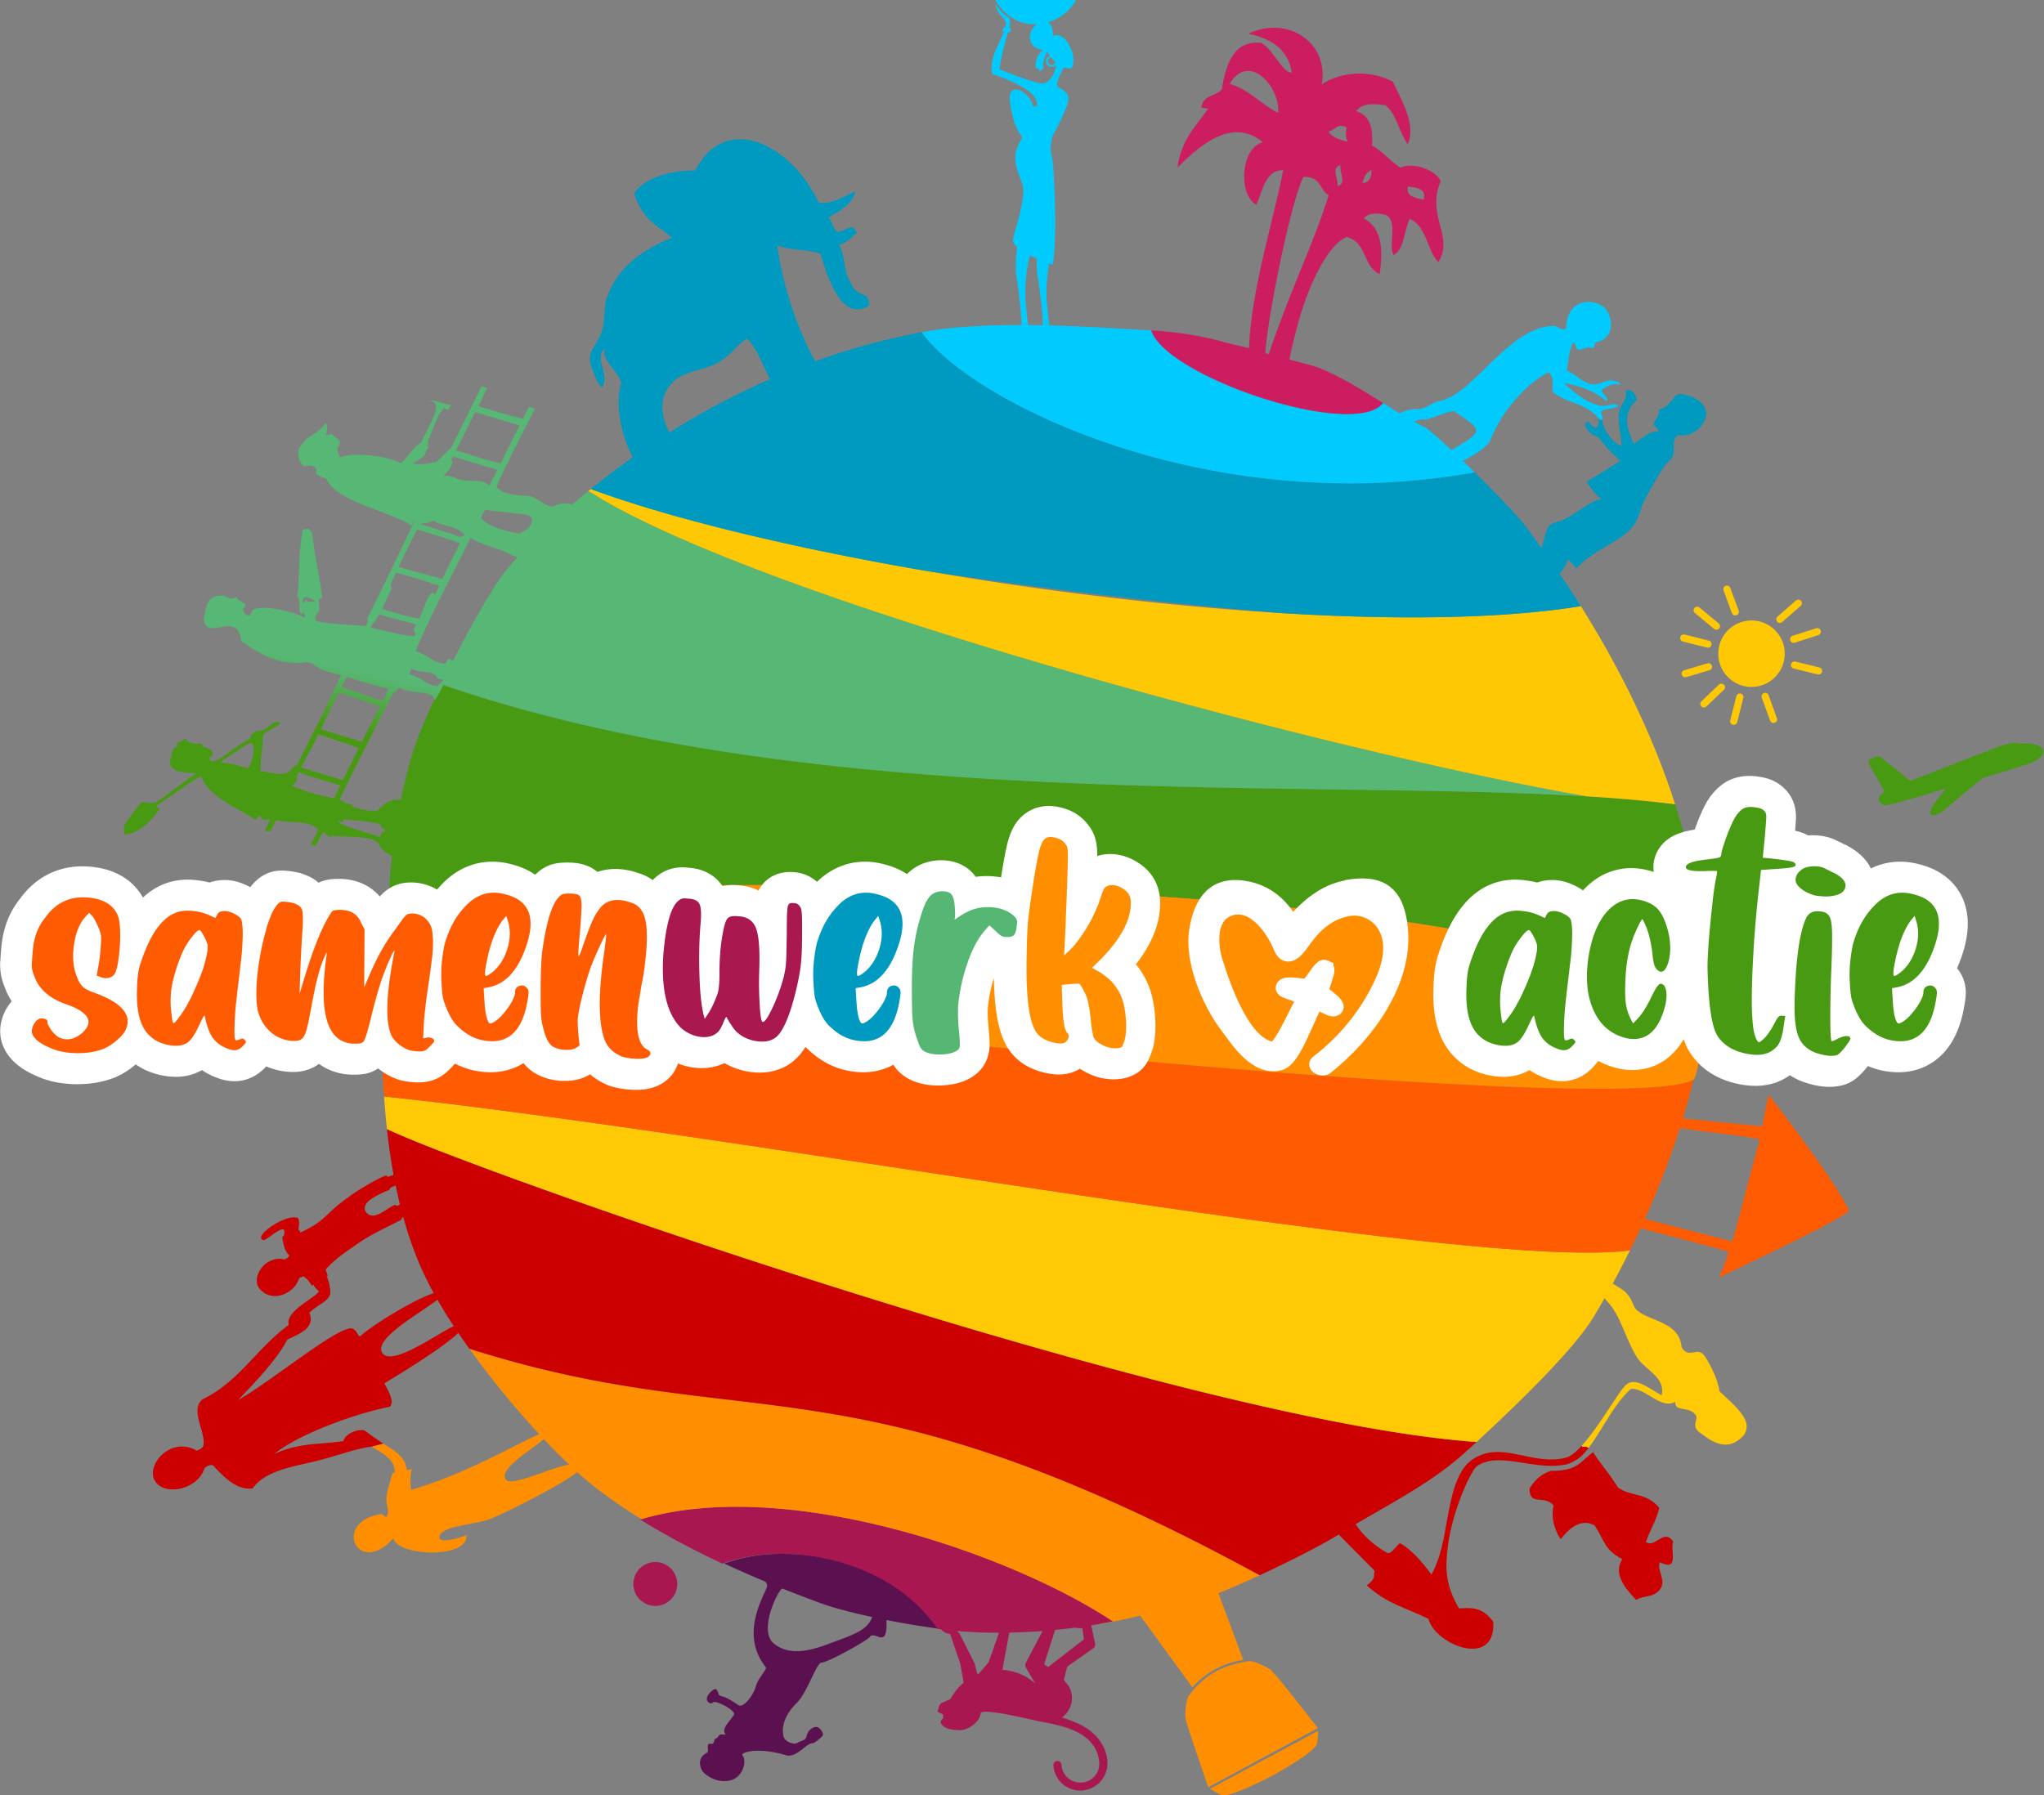 <?xml version="1.0" encoding="UTF-8"?>
<svg xmlns="http://www.w3.org/2000/svg" width="2141" height="1881">
  <rect width="100%" height="100%" fill="#808080" stroke="none"/>
  <path fill="#5b1150" fill-rule="evenodd" d="M758.17 1866.13c-11.73-.15-21.12-8.2-22.7-10.9-1.98-3.4-5.66-13.4 4.87-18.76 3.07-1.57-1.03-8.92 2.94-9.5 1.9-.27 3.24 1.2 4.34-1.73 1.1-2.93.27-2.66 2.94-4.14 2.67-1.47 1.52-3.54 4.61-3.9 3.1-.35 5.82 1.44 3.95-1.6-3.43-5.58 9.04-15.92 9.81-19.73.83-4.1-19.24-14.94-22-12.2-2.86 2.83-8.9-1.37-5.54-7.2 2.04-3.56 7.66-8.52 9.2-6.2 3.02 4.52 1.12 5.95 5.31 6.91 4.63 1.06 10.25 4.31 17.25 9.15 5.9 4.07 16.48-11.3 18.68-19.89 1.96-7.68 11.86-17.75 10.35-19.62-29.17-36.23.82-78.64 1.33-85.1.13-1.56-.56-3.1-1.72-4.58a1113.01 1113.01 0 0 1-43.12-19c67.46-25.29 175.9-4.23 224.91 68.29a839.39 839.39 0 0 1-55.05-9.12c.1 1.85.13 3.86.08 6.07-.49 23.1-12.38 4.97-17.47 11.62-3.34 4.37-44.56 27.02-50.72 27.01-5.35 0-14.38 30.88-25.87 42.18-15.44 15.2-15.9 29.36-13.38 36.3 1.48 4.05 10.46 8.1 14.21 5.45 3.76-2.65 8.26-1.85 9.36-6.52 1.1-4.66 3.47-7.72 7.2-9.38 3.71-1.67 6.5-.11 8.86 3.81 2.36 3.92 1.1 4.8-1.9 7.43-3 2.62-5.95 5.1-8.02 5.11-6.1.02-17.02 15.73-27.27 12.66-30.7-9.17-48.67-2.76-45.88.12 4.33 4.49 1.73 21.3-11.13 25.63a25.29 25.29 0 0 1-8.43 1.33Zm76.34-136.18c8 0 17.74-1.88 29.86-6.34 31.85-11.72 43.76-15.38 49.21-29.4-23.14-5.02-42.87-10.32-53.86-14.45-9.33-3.5-23.14-8.62-39.93-15.3a2.6 2.6 0 0 1-.42.09c-3.96.64-25.81 44.02-8.56 57.6 5.98 4.7 13.4 7.8 23.7 7.8Zm152.65-23.07Z"></path>
  <path fill="#a81750" d="M1131.48 1876c-14.94-.07-27.39-11.7-28.07-26.58a4.21 4.21 0 0 1 4.05-4.37 4.21 4.21 0 0 1 4.43 3.99c.49 10.74 9.76 19.08 20.66 18.58 10.86-.5 19.3-9.57 18.9-20.26-.6-11.95-6.42-21.77-17.28-29.2-10.4-7.1-25.18-11.03-43.48-14.25-8.76-1.54-55.86-13.77-63.4-9.6-.29 9.64-13.32 18.34-20.96 18.38-7.51.04-18.62-.98-21.03-8.09-.54-1.6 2.63-4.3 2.63-4.3l-.19-4.18-4.65-2.04a1.39 1.39 0 0 1-.79-1.65l1.4-4.83a5.6 5.6 0 0 1 3.1-3.56l8.83-3.95a56.8 56.8 0 0 1 13.77-17.12 61 61 0 0 1 10.54-7.07l.73-.37a57.15 57.15 0 0 1-11.27 7.44l-3.56-19.98-10.61-30.9-2.49-.68c-2.8-.76-5.3-2.3-7.2-4.4a635.5 635.5 0 0 1-3.73-.46c-49.02-72.55-157.49-93.6-224.97-68.3-27.48-12.82-57.3-28.23-86.32-46.2 155.3-46.65 392.93 38.47 495.19 106.79a573.66 573.66 0 0 1-22.71 4.06l3.98 18.7a5.54 5.54 0 0 1-2.26 5.69l-25.85 18.1a3.49 3.49 0 0 0-1.49 2.63l-3.04 12.06a59.09 59.09 0 0 0 4.11 4.98 24.1 24.1 0 0 1 4.35 12.94c.4 8.7-3.74 16.56-10.35 21.4 2.53.8 13.18 4.52 19.22 7.55 22.09 11.06 30.05 30.45 28.05 44.6a28.64 28.64 0 0 1-28.24 24.45Zm-47-112.1-9.75-16.45a5.5 5.5 0 0 1-.14-5.38l17.48-33.25c-12 .9-23.7 1.46-34.92 1.68l-7.17 39.1c21.62 1.3 34.5 14.3 34.5 14.3Zm-61.53-9.46.86-.36v-.01c.54-.23 1.09-.47 1.64-.68l10.05-11.76 10.97-31h-.52a485.5 485.5 0 0 1-43.42-1.78l2.59 2.79 15.55 30.67 3.13 11.76-.85.37Zm85.44 0Zm-3.59-2.92Zm-6.32-4.58-.52-.35 37.49-29.13-1.8-11.69-2.36.11c-1.58.07-3.1-.15-4.54-.63a615.4 615.4 0 0 1-21.55 2.44l-11.56 36.17.03.02s1.7.99 4.29 2.71l-.03.02.55.33Zm-390.45-79.59a22.98 22.98 0 1 1-43.24-15.58 22.98 22.98 0 0 1 43.24 15.58"></path>
  <path fill="#ff8f01" fill-rule="evenodd" d="M1281.57 1880.97a5.6 5.6 0 0 1-2.16-.3c-4.65-2.21-9.88-5.04-11.82-6.55l8.91-4.79a1.27 1.27 0 0 0 .93-.5l91.83-49.33a1.28 1.28 0 0 0 .92-.5l10.41-5.59c.19 2.46-.34 8.37-1.07 13.47-.37 1.85-3.41 6.54-19.55 17.2a420.9 420.9 0 0 1-26.62 15.95l-.27.16-.54.28a424.4 424.4 0 0 1-28 13.38c-13.35 5.69-19.82 7.08-22.97 7.12Zm-15.98-8.4c-3.52-10.47-18.04-52.34-23.46-70.43-.9-3.05-1.07-19.4 3.5-26.01 16.17-21.24 33.8-31.22 62.67-35.77 5.27-.42 20.26 6.7 23.22 9.66 9.45 9.48 37.3 45.87 48.84 60.58-18.84 10.17-102.9 55.5-114.77 61.96Zm-16.59-104.7-51.44-70.69-.06-.08a45.44 45.44 0 0 1-3.38-4.43l-1.05.26a535.48 535.48 0 0 1-40.83 8.61l-.26-.14c4.58-.8 9.16-1.65 13.73-2.57-101.96-68.13-338.53-152.95-493.85-107.18a571.74 571.74 0 0 1-49.14-33.95 316.9 316.9 0 0 1-18.1-15.32c-16.42 13.19-77.95 44.43-92.46 49.48-17.36 6.03-47.62 6.55-51.64 17.21-3.29 8.7 18.6 3.53 27.89-.75 3.1 24.28-69.57 23.18-76.58 3.61-36.93 40.87-64.29-17.15-13.28-25.48 3.1-.51 3.82 2.94 6.13 2.76 4.44-6.36-.96-11.5.18-20.82 1-8.3 6.3-24.72 6.48-25.23.4-.08 1.35.1 1.96 0 .47-2.71-.24-5.74-1.11-8.07-3.12-8.32-14.33-14.03-23.07-19.68l12.3-2.97c8.3 5.54 16.68 9.71 21.72 17.94 1.75 2.85 2.41 7.08 2.95 9.83 1.5-.04 3.46-.72 5.41-.98-2.09 4.07-1.72 15.51-.98 21.64 55.14-15.23 112.97-49.38 134.32-58.23a950.59 950.59 0 0 1-73.25-89.59c296.64 94.14 394.36 1.4 827.92 237.35-14 6.47-28.72 12.95-43.31 18.89l26.08 69.97a87.3 87.3 0 0 0-53.28 28.61Zm-713.66-215.9c13.4.05 43.63-14.8 60.88-17.4a683.07 683.07 0 0 1-26.65-26.86c-11.7 10.63-44.28 29.13-40.69 40.86.74 2.4 3.05 3.38 6.46 3.4Z"></path>
  <path fill="#cc0001" d="M1319.52 1650.41c-433.57-235.95-531.29-143.2-827.94-237.35a748.64 748.64 0 0 1-11.55-16.6c-16.56 16.67-77.38 52.83-77.38 52.83 3.67 7.4 11.12 19.08 5.74 24.54-38.73 7.76-96.44 29.35-121.51 49.77 26.3-12.58 48.63-9.84 72.69-13.76 2.28-7.9 15.39-13.04 22.44-11.13 6.34 5.07 12.87 9.38 19.4 13.73l-12.2 3.2c-22.25 3.23-35.73 10.09-64.13 16.56-24.21 5.53-48.47 10.27-60.55 27.33-16.07 1.66-28.6-10.37-40.82-23.61-2.37-2.74-9.54.88-10.08 3.81-7.81 21.59-42.49 28.02-51.65 11.31-8.76-15.99 15.19-44.84 41.8-32.46 1.96.91 1.1 1.55 2.96.99 2.57-.78 5.92-2.8 6.4-5.41 2.47-13.5-14.2-36.5-1.38-47.86 38.82-18.66 57.23-53.82 90.69-78.19-3.9-14.74 27.7-27.9 31.67-35.27-1.14-.86-5.26-4.88-5.9-6.9-.09-.27-1.55 1.3-1.7 1.06-2.1-3.48-4.25-7.24-9.12-9.9-1.32 1.59-3.77.88-4.43 2.95-4.86 15.37-28.08 25.66-41.1 10.12-8.71-10.37 3.3-32.88 23.4-31.27 2.82 1.6 6.18-.4 7.81-3.66-4.92-3.34-7.39-16.05-7.32-19.46.01-.52 1.69-.47 1.47-.98 5.11-18.14-17.89 5.71-21.63 4.42-11.09-3.8 24.07-28.09 36.39-23.11 2.55 4.3.75 7.5.68 12.9 0 .5 1.08-.24 1.29-.11.16.63.2 2.02.49 2.46 27.67-12.5 25.17-19.3 49.67-36.4 9.14-7.64 36.12-22.72 39.84-23.12 1.82-.2 2.34 1.24 1.97 1.48.8-.52 3.47-1.47 6.34-2.35a661.55 661.55 0 0 1-6.98-48.07c90.5 43.74 835.15 306.25 1141.31 327.9-5.64 5.19-10.12 9.24-12.89 11.73-39.52 35.55-89.58 58.61-134.51 87.02-9.9 6.26-42.14 23.5-79.68 40.86Zm244-155.32 2.52-2.38-2.53 2.38Zm4.22-4 1.37-1.29-1.37 1.3Zm8.58-8.15 1.99-1.9-2 1.9Zm4.36-4.2Zm4.55-4.4Zm-1335.82-7.4c36.54-21.11 103.48-76.71 119.14-75.25 6.69 2.75 5.78 9.21 9.12 8.09 10.02-9.87 57.45-39.35 76.7-44.84-2.7-4.88-5.22-9.69-7.54-14.39-10.03-20.32-18.05-42.25-24.42-65.2-.78.32-1.45.6-1.73.76-.06.6-.08.92-.06 1.08-.1.15-.23.42-.43.89-16.5 8.44-31.33 15.1-44.26 24.1-12.43 8.63-24.83 16.38-34.92 28.03l2.46 6.4c-.86.35-.94.11-1.48.49 2.42 3.25 4.52 15.5 3.93 18.2-1.83 8.45-13.18 11.46-21.93 20.12 6.27 14.81-8.27 21.4-22.9 27.98-12.2 22.48-32.29 42.92-51.68 63.55Zm171.2-189.75c.35-.58.06.5 0 0Zm-12.07 143.93c16.95-.04 51.27-24.3 66.73-31.77a546.49 546.49 0 0 1-17.09-27.64c-15.36 12.53-66.07 40-58.15 55.06 1.61 3.08 4.6 4.36 8.5 4.35Zm-18.44-147.53c8.24.23 18.59-10.16 24.19-11.25.75-.15.72 1 1.3 1.21.87-.4 2.08-.94 3.34-1.49a520.55 520.55 0 0 1-4.5-19.98c-1.75.6-3.57 1.42-5.55 2.55-.8.31-.23 1.66-.99 1.97-24.29 9.93-26.85 15.83-25.57 21.64 2.1 3.8 4.8 5.27 7.78 5.35Zm15.1-91.55Zm-.84-8.12Zm-.32-3.4-.03-.3.03.3Z"></path>
  <path fill="#ffc905" fill-rule="evenodd" d="M1546.6 1510.8c-306.16-21.65-1050.83-284.16-1141.31-327.9a810.75 810.75 0 0 1-2.98-34.09c347.1 36.4 1030.52 163.47 1260.32 163.56 17.7 0 32.7-.74 44.66-2.34-15.96 32.3-30.58 57.69-39.55 72.07-22.77 36.5-90.06 100.16-121.14 128.7Zm160.95-201.29Zm5.17-10.62.7-1.49-.7 1.49ZM402.07 1145l-.1-1.48.1 1.48Zm-.17-2.76-.12-2 .12 2Zm-.28-4.85Zm-.37-7.44Zm-.19-4.36Zm-.13-3.36-.04-1 .04 1Z"></path>
  <linearGradient id="a" x1="1657.77" y1="1335.54" x2="1580.46" y2="1739.19" gradientUnits="userSpaceOnUse">
    <stop offset=".43" stop-color="#ffc905"></stop>
    <stop offset=".43" stop-color="#cc0001"></stop>
  </linearGradient>
  <path fill="url(#a)" d="M1724.03 1615.5c3.96-11.96 11.74-23.92 13.93-35.85-14.42-16.62-28.65-11.02-43.04-21.02-9.8-15.74-20.54-27.54-26.22-37.23-7.8 5.7-13.88 13.78-23.36 16.91-6.9 2.27-13.7 2.83-20.77 2.72-7.51 2.4-15.05 6.67-22.47 18.45-.15 18.9 15.2 6.27 25.15 17.63-2.38 11.92-.13 23.8 7.48 35.63 11.76-15.39 23.6-20.99 35.57-14.6 11.4 17.68 9.78 24.85 28.9 35.42-9 14.39.94 28.58 14.67 42.72 8.29-5.34 16.65-1.43 24.88-10.93 7.15-9.6-3.23-19.04-.26-28.57 21.07 10.12 10.73-11.84 14.1-21.56-9.66-14.71-18.98 7.45-28.56.27Zm-56.41-255.2c4.9-2.8 9.79-6.2 14.77 2.07 15.66 15.48 20.05 41.04 32.7 60.38 8.13 12.46 29.95 20.46 25.35 39.05-11.95-6.19-26.67-19.15-36.52-11.51-10.1 7.82-41.8 69.47-62.84 76.7-35.96 10.14-69.53-20.01-100.7 3.57-7.96 6.02-15.27 18.32-20.3 40.4-6.93 30.4-7.9 55.48-20.7 78.74-9.83-13.15-20.47-25.99-32.73-32.71-1.78-.99-9.6 12.85-13.85 9.9-12.92-7.14-28.52-20.47-35.62-34.95 2.06-3.37 8.35-10.4 17.66-20l-6.6 2.06c-17.41 16.88-27 26.76-23.6 24.92-.72 2.09-2 4.19-4.93 6.3l40.04 40.38c-1.08 7.15 1.25 8.22-8.1 15.46 21.62 19.84 43.08 24.11 64.6 35.08 7.13 27.43 70.89 52.56 67.87 2.96-12.06-16.36-23.93-14.53-35.85-13.94-15.38-25.73-14.46-44.65-11.33-67.75 4.22-31.11 20.18-69.55 29.01-80.45 23.44-18.22 63.25 5.88 97.13-3.3 2.19-.77 4.1-2.1 6.24-3.11 19.38-9.15 36.19-56.18 59.14-75.44 15.46-.92 30.94 21.9 46.34 13.68-.7 11.24 14.56 3.7 21.54 14.09 2.76 4.1-5.26 11.14 3.75 17.83 12.42 9.24 29 22 46.44 3.13 10.79-15.56-9.45-30.86-25.42-46.17-1.82-11.89-7.44-23.75-14.6-35.57-8.47-13.58-16.66 3.09-25.1-10.49-2.32-27.03-32.49-26.53-46.79-38.84-4.5-3.88-4.2-10.66-10.86-17.75-5.6-5.95-13.13-8.08-17.71-12.88.62-.63-10.3 4.77-24.05 15.86Z"></path>
  <path fill="#ff5b03" d="M1800.54 1338.49c3.6-8.63 10.8-25.5 9.35-27.05-.9-.95-54.44-15-91.52-24.54-3.73 8.04-7.44 15.76-11.07 23.13-11.96 1.6-26.97 2.35-44.67 2.34-229.8-.1-913.22-127.16-1260.32-163.56-3.26-48.92-2.4-97.61-.18-141.31-.07 2.13-.11 4.02-.13 5.5 45.71 29 1290.51 164.5 1371.68 118.17a651.26 651.26 0 0 1-10.9 40.61l83 8.34c2.07-7.23 3.8-24.9 7.39-32.46 24.38 31.69 73.47 97.12 83.6 120.99-11.48 10.56-87.18 46.2-136.23 69.84Zm13.77-37.87c4.42-12.52 17.37-65.7 29.02-106.73-14.04-3.78-46.9-6.51-83.72-11.9-10.79 33.9-23.76 66.26-36.75 95.08 30.58 7.86 76.5 19.82 91.45 23.55Z"></path>
  <path fill="#ff8f01" fill-rule="evenodd" d="M1672.7 1140.74c-4.3 0-8.72-.03-13.25-.07h-.1a1780.56 1780.56 0 0 1-13.78-.17h-.26a2149.23 2149.23 0 0 1-34.75-.84 3015.71 3015.71 0 0 1-15.95-.53h-.01a3408.61 3408.61 0 0 1-38.99-1.62l-2.24-.1-9.4-.45-2.74-.14a4865.28 4865.28 0 0 1-59.49-3.28l-.86-.05a6671.62 6671.62 0 0 1-37.12-2.35l-.65-.05-5.45-.36-8.64-.58-3-.2-10.3-.71-5.93-.41-7.59-.54-4.44-.32a9302.72 9302.72 0 0 1-23.39-1.7l-8.94-.66-5.24-.4-7.61-.57-6.91-.53-5.52-.43-9.36-.73-1.55-.12a11050.44 11050.44 0 0 1-42.5-3.41h-.02l-.2-.02-13.82-1.14-4.99-.42a13182.56 13182.56 0 0 1-25.4-2.15l-3.08-.27-11.51-.99-10.04-.87-4.64-.41-14.8-1.3-.03-.01-13.74-1.23-1.62-.14-13.46-1.22-1.78-.16-12.36-1.13-3.1-.29-10.39-.96-5.06-.47-7.45-.7-8.49-.79-1.9-.18a16165.87 16165.87 0 0 1-43.87-4.19l-3.43-.33a17756.55 17756.55 0 0 1-26.96-2.64l-.7-.07-14.1-1.4-10.29-1.03-5.79-.58-.37-.04a16865.82 16865.82 0 0 1-40.83-4.16l-4.27-.44-13.37-1.39-1.16-.12-1.04-.1a17634.3 17634.3 0 0 1-38.9-4.1l-5.96-.64h-.02l-26.12-2.82-3-.33-6.21-.67-8.43-.93-6.2-.68-8.42-.92-4.17-.47-10.2-1.13-.35-.04c-12.93-1.44-25.7-2.88-38.33-4.32l-3.41-.39-.8-.1-.48-.05a14255.66 14255.66 0 0 1-67.1-7.84l-7.34-.88-6.03-.72-3.5-.42-9.15-1.11-.62-.08a11404.48 11404.48 0 0 1-34.92-4.3l-2.51-.31-4.44-.56-7.59-.95-.52-.07a9384.84 9384.84 0 0 1-32.73-4.2l-2.32-.3-3.72-.49-7.44-.97-.42-.06-10.68-1.42-.4-.05-10.47-1.4-.38-.06-10.23-1.39-5.58-.77-5.11-.7h-.02l-9.74-1.36-.31-.05-9.51-1.34-.3-.04a4577.81 4577.81 0 0 1-17.7-2.57l-.84-.12-5.4-.8-3.68-.55-.09-.01c-5.8-.87-11.4-1.72-16.8-2.56l-4.88-.76-3.18-.5-.18-.03-7.56-1.2c-.05-.02-.1-.02-.16-.03l-7.25-1.2-.14-.01-6.94-1.17-.13-.02-6.61-1.14-1.86-.32-1.38-.25-.11-.02-3.05-.54-.1-.02-5.94-1.09-2.46-.46-.51-.1h-.01l-2.71-.51-.08-.02-2.63-.5-.07-.02a675.26 675.26 0 0 1-5.06-1.02l-.94-.2-1.5-.3-.04-.01-2.28-.49-1.54-.33-.7-.15-.04-.01-2.1-.47-.04-.01-2-.47-.8-.19-1.15-.27h-.03l-1.81-.45c-.38-.1-.74-.2-1.1-.28l-.65-.17h-.02l-.17-.05c-1.05-.27-2.06-.55-3-.81h-.01l-1.43-.42-.65-.2-.69-.21-1.23-.4-1.13-.4-.34-.13-.68-.25-.92-.37-.44-.2a17.1 17.1 0 0 1-1.66-.87c.02-1.47.06-3.36.13-5.48v-.02c.55-16.97 2.65-52.13 3.87-64.5l.47-.15h.01l.29-.09.3-.08h.03a26.1 26.1 0 0 1 1.45-.35h.02a50.02 50.02 0 0 1 1.38-.27l.42-.08h.02a88.16 88.16 0 0 1 1.85-.32c.1 0 .18-.02.27-.04a129.63 129.63 0 0 1 1.27-.19l1.22-.17.09-.02a200.35 200.35 0 0 1 2.68-.35h.04l.67-.09.87-.1.16-.03a385.38 385.38 0 0 1 9.84-1.06l2.54-.24 1.68-.16a828.95 828.95 0 0 1 7.1-.62l2.37-.2 3.1-.25a1250.58 1250.58 0 0 1 16.76-1.24 1926.02 1926.02 0 0 1 5.96-.4l2.94-.2 4.95-.3.76-.06 5.15-.31 2.6-.16 4.51-.26 2.36-.14 4.65-.26 3.36-.18 4.13-.22 3.01-.16 6.51-.34c.22 0 .43-.02.64-.03l7.56-.37.67-.03 7.71-.36.74-.04 7.7-.35 1.1-.05 6.38-.27 3.91-.17 3.98-.16a4781.4 4781.4 0 0 1 21-.82l1.85-.06 7.9-.29 2.31-.08 7.47-.25 2.17-.07 8.73-.28 1.44-.05a5949.9 5949.9 0 0 1 41.99-1.16l.5-.02 10.1-.23 1.33-.03a6635.61 6635.61 0 0 1 18.39-.4l5.77-.1c2.3-.05 4.62-.1 6.95-.13l4.35-.08 8.3-.14 3.23-.05 9.4-.14 2.38-.04a7019.15 7019.15 0 0 1 20.81-.26l4.12-.04a7096.43 7096.43 0 0 1 20.63-.19l4.83-.03a7087.21 7087.21 0 0 1 22.3-.12h2.31c3.42-.02 6.86-.03 10.3-.03l3.31-.01h6.82l7.14-.01h6.8l5.86.02 8.28.02 4.65.02a6888.46 6888.46 0 0 1 21.77.12l5.26.04 8.28.07a6918.44 6918.44 0 0 1 28.3.32l4.27.05 11 .17c.64 0 1.27.02 1.9.03h.57l10.18.17 4.44.08 9.08.17 4.7.1 10.31.22 3.88.08a6375.42 6375.42 0 0 1 11.47.26l1.49.04 1.32.03a6291.31 6291.31 0 0 1 26.25.7l.82.03.76.02a6030.1 6030.1 0 0 1 13.13.4h.37l.36.02a5913.26 5913.26 0 0 1 13.56.44l.38.01.37.02a5766.25 5766.25 0 0 1 13.03.45l.93.03.95.04 5.52.2c.24 0 .47.02.7.03h.3l6.89.27 6.96.27.22.01.24.01a5414.32 5414.32 0 0 1 8.78.36l1.1.04 1.76.08a5679.13 5679.13 0 0 1 12.03.52l.55.02.76.04 5.3.23 1.11.05 4.37.2.99.05a5254.45 5254.45 0 0 1 6.22.3l.4.01a5221.16 5221.16 0 0 1 13.02.64l1 .05 2.73.14 2.08.1a4995.56 4995.56 0 0 1 29.91 1.64l1.32.07a3612.2 3612.2 0 0 1 20.57 1.23l1.02.07.93.06 4.13.25 3.1.2 4.69.3 1.52.1.91.06a4480 4480 0 0 1 19.4 1.32l1.2.08.85.06a4213.95 4213.95 0 0 1 13.42.97h.03l5.92.44 1.2.09.47.04 6.02.45.64.05.33.03a3999.38 3999.38 0 0 1 12.34.97l2.73.22 4.41.36 1.5.12.34.03a3827.38 3827.38 0 0 1 12.33 1.03l2.63.23 3.67.32 2.22.2.59.05 4.57.4 2.73.25 5.34.48.82.08.29.02 4.61.43 3.1.29 4.27.4 1.73.17.5.04a3505.28 3505.28 0 0 1 7.47.73l3.9.39 2.06.2.6.06 5.44.55.9.09.23.02a3260.95 3260.95 0 0 1 12.56 1.3l1.02.12.48.05 5.12.55 1.28.13.44.05 5.5.6.92.1.23.03a3055.14 3055.14 0 0 1 25.64 2.95l2.1.25 3.11.38 3.72.45 3.06.38 3.55.44a2682.8 2682.8 0 0 1 18.65 2.4l.63.08.21.03 4.92.65 1.48.2.48.07 3.73.5c1.01.15 2.03.28 3.05.42l5.68.8.22.03h.02l5.77.82.74.1.24.04a2351.42 2351.42 0 0 1 12.34 1.8l.4.06.11.02 4.74.71 2.12.32 4.34.67 1.54.24.22.03a2156.18 2156.18 0 0 1 11.6 1.83l.9.15.32.05 3.19.52 3.54.58.35.06a1984.72 1984.72 0 0 1 16.37 2.77l1.28.22.38.07 3.86.68 1.94.34.33.06 4.17.75 1.63.3.29.05 4.26.78 1.56.28.27.05 4.5.85 1.29.24.23.04 4.1.78 1.7.33.25.04a1620.55 1620.55 0 0 1 9.9 1.95l2.29.46.28.05 5.12 1.04.12.03 4.08.84 1.66.34.27.06 3.27.69 2.71.57.29.06 5.07 1.1.09.01 3.65.8 2.4.53.26.06a1326.42 1326.42 0 0 1 14.92 3.4l1.38.33.23.05 3.6.86 1.74.42.19.04 5.28 1.29h.05a1159.76 1159.76 0 0 1 10.9 2.74l3.51.91 2.19.57.13.03 1.43.38 3.72.98.15.04a1020.24 1020.24 0 0 1 9.78 2.67l.3.09h.04c1.25.36 2.5.7 3.73 1.06l1.42.4.13.03a927.64 927.64 0 0 1 13.9 4.08l1.2.37a857.35 857.35 0 0 1 8.8 2.73l1.1.34.25.08 1.8.58 3.01.97.03.01 4.6 1.5.2.08c1.52.5 3.04 1.01 4.55 1.53l.19.06 4.51 1.55.17.06 4.48 1.58.14.05a651.38 651.38 0 0 1 8.73 3.18l.25.1c.04 0 .07.02.1.03a603.43 603.43 0 0 1 8.43 3.22l.36.14.07.03 4.29 1.7.05.02.13.05c2.82 1.14 5.6 2.28 8.35 3.44h.02l4.15 1.78 1.2.52c2.09.92 4.16 1.83 6.2 2.76l.76.34c1.33.6 2.64 1.21 3.95 1.82l.04.02c1.3.6 2.59 1.22 3.86 1.83l.06.03.34.16a402.7 402.7 0 0 1 14.7 7.46l3.58 1.95h.01a325.97 325.97 0 0 1 3.53 1.98c.2 17.92-7.44 75.27-12 78l-.32.17c-.31.18-.64.36-1 .54-2.47 1.23-5.8 2.32-9.94 3.28a95.91 95.91 0 0 1-5.78 1.17 157.86 157.86 0 0 1-6.65 1.03c-1.55.21-3.17.41-4.85.6l-.05.01-.13.02-2.47.26c-3.5.37-7.24.7-11.21.98h-.08l-.15.02a460.1 460.1 0 0 1-15.95.89 716.4 716.4 0 0 1-10.68.37h-.02c-3.64.1-7.4.18-11.26.25h-.4l-7.62.1h-.57a1236.1 1236.1 0 0 1-12.17.05Z"></path>
  <path fill="#499a13" d="M1785.87 1052.93C1488.78 884.35 452.89 928.79 406.47 942.85c4.76-60.76 9.06-96.11 24.98-151.52 4.96-17.26 16.84-44.99 30.96-74.34 432.26 149.35 1009.05 89.08 1292.23 125.72 20.78 64.61 34.17 136.1 31.23 210.22Zm182.73-218.57c-1.95 3.85.64 9.14 6.39 9.34 5.9.21 63.44-17.7 63.44-17.7s-14.23 16.78-16.23 23.11c-.64 2.06-.73 4.6 1.48 4.92 3.62.54 9.1-1.83 14.75-6.88 12.8-11.42 38.37-31.97 38.37-31.97l46.72-14.27c17.36-6.34 17.23-12.7 16.54-14.68-.53-1.54-1.91-3.69-5.44-5.23-3.58-1.57-8.64-2.21-15.45-1.98-2.27.07-3.49-.14-4.78-.36-4.53-.78-7.66-.93-24.14 4.82l-89.2 34.65-31.03-24.82a4.29 4.29 0 0 0-3.9-.57l-5.9 2.06a4.3 4.3 0 0 0-2.28 6.22l16.07 28.42s-4.39 2.9-5.41 4.92Z"></path>
  <path fill="#57b774" fill-rule="evenodd" d="m1754.79 843.17-.15-.46.15.46Zm-.6-1.86-.83-2.54.83 2.54Zm-1.21-3.7Zm-90.46-3.21C1358.9 815.94 851.97 851.58 462.42 717c22-45.73 49.46-95.39 64.69-115.5 17.38-22.95 48.94-54.43 89.22-87.12 174.82 112.74 783.82 274.99 1046.2 320.02Zm89.17-.66Zm-3-8.77-.48-1.38.48 1.38Zm-1.19-3.38ZM838.18 572.7c-86.78-18.72-163-39.46-219.37-60.33a926.71 926.71 0 0 1 35.93-27.52c47.8 31.15 111.06 60.42 183.44 87.85Zm-221.15-58.89Z"></path>
  <linearGradient id="b" x1="412.75" y1="439.32" x2="311.02" y2="903.87" gradientUnits="userSpaceOnUse">
    <stop offset=".56" stop-color="#57b774"></stop>
    <stop offset=".69" stop-color="#499a13"></stop>
  </linearGradient>
  <path fill="url(#b)" d="M556.22 549.28c5.06-11.7-10.46-10.4-16.5-11.37-11.19-1.81-23.26-2.15-31.24-3.85-1.65 1.9-4.41 7.67-4.75 8.94 11.05 10.84 27.49 13.5 40.32 16.2 4.02-3.27 9.6-4.04 12.17-9.92Zm-35.4-57.03-46.2-13.97c-.45.89-1.06.79-1.47 1.97-1.27 2.9 1.7 2.86.49 5.73-2.52 7.22-6.08 8.16-8.94 13.27 7.48-2.52 12.63 3.2 21.5 4.11 10.2 1.06 21.39-.7 26.2 5.53 2.74-5.97 5.75-10.2 8.41-16.64Zm23.57-46.42c-15.08-4.76-31.55-9.5-46.69-14.1-7 14.15-13.9 27.99-20.11 40.26 15.64 4.28 31.58 10.48 46.98 13.4 6.55-13.53 13.1-26.97 19.82-39.56Zm-90.87 99.59c-4.28 3.7-9.45 1.94-14.04 3.74 6.25 1.05 15.25 4.61 23.8 7.2l11.66 3.52c3.28.99 7.48 4.89 11.6.31-7.82-9.3-22.7-8.63-33.02-14.77Zm-16.69 9.34c-6.57 12.43-12.84 26.68-19.45 38.87 15.48 5.21 30.66 8.5 46.04 13.1 5.97-13.42 12.3-24.7 18.33-37.6-12.5-4.72-29.86-9.9-44.92-14.37Zm-26.12 60.83c-3.51 7.45-7.06 14.9-10.59 22.36 14.92 4.35 25 7.88 38.93 10.16 5.87-10.46 7.6-24.44 14.63-27.54.61.82 1.16 1.7 2.14 2.24l4.3-9.08c-16.11-5.21-29.17-9.87-45.25-13.68-2.34 5.85-8.49 14.35-4.16 15.54Zm-22.5 41.92 1.4.44c13.76 2.64 32.15 8.28 44.44 8.64 3.74-4.91-4.22-4.17 2.03-12.18-13.04-3.84-25.9-6.51-39.06-11-2.54 7.13-6.1 7.97-8.8 14.1Zm70.7 61.34c.57-3.03 4.74-3.96 5.18-6.44-2.62-1.19-4.52-.52-6.07-1.83-3.4-9.41-19.81-4.35-27-10.56-.66 3.05-1.58 3.38-2.5 6.43 12.37 2.26 17.65 11.94 30.39 12.4Zm-95.66-9.75a390.57 390.57 0 0 1-5.75 11.05c15.3 4.11 28.17 9.9 43.52 13.95l5.96-12.58c-16.26-3.3-27.3-7.14-43.73-12.42Zm-27.06 54.95c15.18 4.53 28.55 8.77 42.93 12.98 6.3-12.3 12.47-25.36 18.92-36.63a832.58 832.58 0 0 0-43.2-14.67c-4.98 10.48-12.68 25.03-18.65 38.32Zm-20.58 40.13 43.39 13.1c5.68-10.6 11.13-22.6 16.8-33.27-14.43-5.68-27.05-9.74-42.72-14.5-5.32 13.1-11.66 21.7-17.47 34.67Zm-2.78 4.75c-3.44 5.05-.71 5.8-2.44 9.65-1.14 1.07-4.57 4.83-3.57 5.3 14.58 5.71 27.69 9.93 43.24 12.28l6.29-13.28c-12.9-4.15-31.93-8.92-43.52-13.95Zm85.14 68.22c1.4-5.72 2.02-4.63 5.08-5.94 1.89-1.95-5.9-4.95-4.07-7.28-10.67-3.83-28.4-4.2-38.66-5.5-1.17-.7-.07 2.97-1.79 2.66-.57 1.11-4.17-2.6-4.06-.43 4.63 5.97 37.52 13.18 43.5 16.5Zm-67.23-245.8c-1.23-3.38-7.47-5.12-11.62-5.9-1.76 2-3.38 5.47-1.26 6.02 1.17.7 1.46-3.93 2.6-3.22 1.52 4.6 7.6.18 10.28 3.1Zm-68.1 147.24c-2.45-.46-10.7 5.88-15.4 8.91-6.99 4.5-13.03 8.43-16.4 11.03 10.6 1.33 18.6 3.45 29.44 6.5 4.46-8.1 8.21-25.4 2.36-26.44Zm193.46-45.52c-.95 1.55-1.33-3.5-3.55-4.16-7.86-4.93-25-2.1-34.73-8.9-1.59 4.8-3.97 4.62-6.1 6.15-19.32 37.86-36.87 71.5-56.05 111.68 4.74 1.76 8.75 6.02 14.45 4.4-.46 1.02-3.38 2.53-1.3 2.79 9.2 3.05 18.33 5.43 26.84 4.12C410.5 832.7 418.96 839.1 422 839l-8 58c-4.19.63-15.49-5.77-17.27-13.26-7.66-8.44-33.1-6.4-48.28-8.12-1.2-1.06-1.72 2.12-2.85 1.53-3.07-1.27-4.12-3.98-7.08-5.32-2.75 4.05-5.3 9.3-7.89 14.38-1.78-1.14-4.73-.43-5.1-1.54a167.8 167.8 0 0 0 7.73-15.24c-8.57-11-29.9-6.46-44.25-10.18-1.92 4.66-4.06 7.87-6.1 11.74-1.63-.24-4.58.47-5.12-1.54l5.28-11.19c-4.85.77-9.84 1.81-10.4-3.95-1.32 1.12-4.85 2.73-4.5 5.04-19.5-13.33-49-23.68-57.62-46.19-15.76 8.64-30.85 21.43-46.5 30.7-.53 2.23 2.14 2.22 3.2 3.37-11.08 16.52-23.36 25.78-36.87 27.2.38-1.96-1.29-6.18.09-10.36a373.9 373.9 0 0 1 17.5-23.48c6.2-.55 10.81 2.77 16.32-.65 13.65-8.44 29-22.42 41.8-29.72-9.49-1.2-29.24.83-28.02-14.07 2.92-4.54.78-12.8 7.55-13.69.16-1.66-1.19-2.27.92-5.3 3 1.23 5.22-2.45 7.92-3.22 2.55 5.42 10.86 5.69 17.26 5.22-.96 5.34 11.85 3.78 11.14 11.38-.84 2.05-2.02 2.13-3.04 3.06-.4 6.04 4.66 4.65 9.2 1.99 9.16-5.41 24.55-17.9 32.48-21.34 1.54-2.34.6-2.92 1.86-5.05 3.65-2.1 7.26-4.46 11.38-3.75 5.84-2.36 15.75-13.96 18.8-7.1-5.96 4.2-12.2 6.82-18.14 11.3.54 11.94-3.46 27.05-2.2 38.48 12.16.14 25.77 9.35 35.4-6.07.85.59 1.48-.1 2.21-.14 15.33-30.39 31.86-62.98 46.38-94.64-10.25-2.49-21.6-4.78-28.5-11.12-2.28-2.08-4.43-.7-5.8-2.7-36.48 6.83-63-18.03-70.32-21.97-.8-7.84-3.07-13.47-9.97-15-9.89-2.2-23.76 7.15-28.58-3.84-.35-.8 1.27-3.02-.87-2.66 3.19-14.8 2.75-26.78 20.23-25.85 4.96.26 8.16 5.93 13.91 1 1.78 4.13 5.85 4.91 10.16 7.88-1 1.98-1.91 4.65-3.12 5.44.76 3.41 3.5 6.73 7.69 6.32a26.15 26.15 0 0 1 3.44-6.14c13-5.53 41.98 2.83 54.07 8.5.14-2.76-1.61-4.18-2.36-6.3-1.58.25.67 2-1.33 2.8-4.29-4.32-.11-14.57-4.38-18.9 2.9-23.86.65-44.1 5.65-69.42 10.67-4.76 10.05 5.92 11.36 15.43 2.5 18.19 7.02 36.8 8.96 55.44-.88.92-1.87 1.15-2.99.69-1.25 5.86.76 9.44-.23 15.12-.44-2.83-2.03 1.27-3.18 2.23-1.1 2.96-.46 4.68.17 6.44 18.63 4.08 33.75 3.32 51.88 5.3 2.68-4.22 1.68-5.87 1.77-8.25a5039.7 5039.7 0 0 0 49.22-101.78c-1.3.09-1.95 4.31-3.25 4.6-22.38-15.08-77.78-24-89.24-49.31-3.53-.78-8.03-2.6-10.54-4.79 2.63-8.69-6.5-9.3-12.33-7.73-5.07-3.62-6.57-9.74-6.32-17.1 8.22-16.9 19.54-14.6 28.3-28.19 2.96 2.12 2.14 6.9.62 12.18 2.38 1 4.28-.92 6.45-1.25 1.75 5 13.15 5.25 5.59 15.27-.03 3.76 2.2 5.93 2.42 9.51 20.26-7 59.12 1.51 63.67 6.45 7.4-5.52 13.69-17.78 21.38-21.5 6.95-15.56 26.35-44.65 8.44-43.8 7.5-2.17 16.12 4.05 22.8 3.7.27 1.65-1.6 4.08-2.65 5.59-1.96-.34-3.47-1-3.54-2.67-8.2 7.17-11.78 22.63-17.46 34.67-1.25 2.42.58 2.69.66 4.2-.46.8-1.12.33-1.72.28-.42 1.7 2.56 1 1 3.5-.73 2.56-2.08.73-2.2.12 2.3 8.1-8.45 12-13.4 15.95 6.55 1.73 16.75-.25 24.18-1.5 5.3-4.68 10.46-10.26 15.73-15.23a11569.8 11569.8 0 0 0 31.79-64.29l1.33.53c1.54.51 3.1.86 4.72 1.09a797.7 797.7 0 0 0-9.34 19.36 856.24 856.24 0 0 0 46.52 13.26c2.23-4.53 4.34-8.67 6.37-12.63 2.12.63 4.2 1.3 6.28 2.02-13.74 26.8-26.81 51.99-40.28 81.37 4.57 9.16 26.23 9.3 35.95 10.4 4.65.53 19.39 13.67 25 10 4.84-3.17 19.18-4.08 19 1-1.5 6.34-53.53 54.76-53.53 54.76a43.92 43.92 0 0 0-9.51-3.67c-12.55-7.6-29.66-9.8-44.11-18.38-20.08 40.4-41.5 80.06-57.63 118.4 11.6 3.27 18.33 12.4 31.01 13.37 1.59-.28 2.3-5.91 4.05-5.17 2.08.4 3.28 2.84 6 2.81 0 0-10.77 24.54-20.18 39.95Z"></path>
  <path fill="#fec804" d="m1755.76 846.23-.13-.42.13.42Zm-1.12-3.52c-27.98-3.62-58.83-6.3-92.12-8.31-262.37-45.03-871.37-207.28-1046.19-320.02l2.48-2c226.3 83.8 772.93 165.5 1037.04 122.69 32.32 51.36 71.79 123.69 98.79 207.64Zm114.8-157.82a34.8 34.8 0 1 0-69.61 0 34.8 34.8 0 0 0 69.6 0Z"></path>
  <path fill="none" stroke="#fec804" stroke-width="7.53" stroke-linecap="round" stroke-linejoin="round" d="m1816 755.67 6.4-25.33-6.4 25.33Zm41.68-1.92-8.74-24.1 8.74 24.1Zm-72.92-16.27 18.38-17.48-18.38 17.48Zm-19.58-31.64 24.4-7.24-24.4 7.24Zm139.66-2.9-25.16-6.14 25.16 6.14ZM1789 674.84l-25.33-6.37 25.33 6.38Zm89.76-5.08 24.72-7.92-24.72 7.92Zm-80.92-13.74-20.13-16.68 20.13 16.68Zm66.47-7.13 19.28-16.88-19.28 16.88Zm-46.7-7.84-8.74-23.8 8.74 23.8Z"></path>
  <path fill="#0099c0" d="M1477.37 646.83c-42.43-.05-87.32-1.58-133.58-4.37-122.04-9.91-258.57-26.56-380.21-45.42-137.94-24.03-262.51-54.2-344.76-84.66a931.24 931.24 0 0 1 44-33.33c-13.21-25.13-18.54-56.71-12.08-77.6-4.29-15.14-20.18-21.9-17.48-36.13-10.93 9.3 5.06 27.95-1.87 38.64-1.18 8.24-12.99-18.1-13.45-27.78-.46-9.73 9.2-17.86 12.8-30.21 3.46-11.81 1.05-25.36 6-37.18 10.96-26.3 29.3-43.69 67-59.9-14.25-12.18-30.67-18.13-39.44-46.05 11.8-18.86 45.08-24.88 63.8-24.05 33.2-64.2 103.07-24.4 129.32 33.39 10.68 2.5 24.8-4.9 38.8-11.93-2.64 11.4-13.7 19.88-27.95 27.26l5.38 11.1c3.94 13.05 20.71-10.83 23.4 5.83-6.1 4.04-8.3 9.43-18.11 12.17 7.98 15.1 3 25.69 13.28 41.59 5.18 14.16 19.58 5.66 17.67 22.31-28.7 16.9-43.17-30.24-50.38-54.47-14.35-5.24-31.2-3.33-45.44-8.86 5.61 38.25 17.95 81.06 39.76 121.35a719.62 719.62 0 0 1 111-30.42l.51-.1c52.25 74.04 303 196.7 579.28 146.82 24.2 23.72 48.7 49.4 57.1 61.5 2.34 3.37 6.9 9.48 13.08 18.03 2.48-8.93 4.32-19.44 8.1-23.59 3.35-3.68 8.03-3.24 14.07-5.94 14.27-6.38 29.17-20.79 40.36-21.74-4.78-4.13-13.03-12.71-15.12-18.77 11.67-6.77 23.4-14.14 35.14-21.57-7.09-5.66-18.16-17.77-22.86-24.65-9.8-3.22-12.6-8.56-13.28-10.82-.61-2.04-1.24-3.53.98-4.86 4.06-2.43 2.27 5.08 9.83 5.53 3.92-2.34 1.9-8.84 2.47-10.5.29-.86 3.38-.99 3.44.49.44 9.95 9.66 25.24 20.35 29.26.36-12.05-4.97-25.97-1.92-37.48 1.75-6.63 8.2-11.2 6.49-18.7.39-3.58 3.82-2.32 5.57-1.6 3.42 1.38 5.63 6.27 6.25 9.6-16.01 13.68-10.48 29.68-3.46 45.85 8.54-4.17 15.63-13.66 26-12.86.31-2.9-3.25-5.08-5.27-6.53.92-6.95 6.96-9.05 5.51-16.55 8.11-.52 12.5-9.2 19.62-15.78 12.2-1.37 34.02 8.52 29.37 24.79 0 0-2.89 7.24-6.36 10.5-11.54 10.86-22.4 7.27-22.4 7.27-7.56 5.5-2.62 14.3-5.34 21.8-1.3 3.55-6.57 7.61-9.46 11.65-6.2 8.67-11.63 19.63-18.24 30.84-8.42 14.3-6.22 26.76-22.15 39.37-15.08 11.93-34.49 18.55-51.62 36.19-2.83-3.57-5.64-7.57-8.7-9.16-1.4 5.43-4.58 10.19-8.58 14.7 6.79 9.97 14.3 21.33 22.26 33.97-50.55 8.2-111.46 11.83-178.48 11.76Zm-848.6-124.77a59.63 59.63 0 0 1-8.57-5.22 387 387 0 0 0 8.58 5.22Zm72.4-68.86a782.08 782.08 0 0 1 105.31-55.83c-7.74-15.43-14.04-32.86-24.02-42.58-11.39 7.09-15.8 16.56-29.3 24.47-15.25 8.97-34.43 9.19-45.77 18.75-16.57 13.97-17.25 33.67-6.23 55.2Z"></path>
  <path fill="#01cafe" d="M1414.55 506.43c-221.44.24-405.33-96.24-449.2-158.41 30.89-5.74 68.3-7.52 104.55-7.48.04-11.06-1.97-29.42-5.13-50.54-1.43-9.58-.76-20.71.68-31-2.17-1.97-3.7-3.98-4.26-5.99-1.32-4.76 14.5-44.62 9.8-59.65-4.7-15.03-12.99-26.9-2.19-45.68.76-1.32 1.52-2.59 2.27-3.83-8.76-9.83-11.76-27.1-12.65-34.18a7.99 7.99 0 0 1-.18-.77c-5.06-28.18 23.28-11.04 23.62 3.12 1.57-.34 3.04-.85 4.42-1.47a23.14 23.14 0 0 0-1.12-5.71c-4.68-14.4-45.79-27.3-45.79-27.3s-3.13-9.35 3.76-25.34c3.58-8.3 6.68-14.52 8.56-19.32l-1.1-.17a.74.74 0 0 1-.6-.84c.05-.4 1.4-3.62 1.81-3.56l1.34.2c.58-2.32.63-4.22 0-5.84-2.03-5.25-9.7-8.22-10.17-18.95 0 0 5.4 10.57 13.86 14.56 0 0 2.28 3.95.4 10.86l1.57.24c.4.06-.3 3.38-.37 3.79a.73.73 0 0 1-.83.6l-1.71-.25c-3.2 10.73-9.72 36.29-8.46 39.25 0 0 37.64 15.5 45.24 14.56 7-.87 12.86-10.93 13.5-19.48a5.93 5.93 0 0 1-10.55-3.77 5.96 5.96 0 0 1 4.1-5.65 49.56 49.56 0 0 1-2.95-4.7c-1.69 3.9-5.79 14.25-3.43 17.96l-4.57 3.07s-.32-1.2-.57-3.07h-3.11c-2.18-12.67 7.4-19.4 7.53-19.48-17.49-1.74-17.24-20.03-6.14-27.03-.87.06-1.76.1-2.66.1-28.49.48-41.15-25.28-41.15-25.28h84.19c-.3 1.35-9 17.67-29.4 23.36 6.17 2.94 5.4 14.42 5.4 14.42s9.39-5.64 17.37 10.1c7.99 15.73 2.12 23.71 2.12 23.71a18.5 18.5 0 0 1-8.1-1c-2.2 4.23-7.98 15.8-7.02 18.87v.01l.03.08.06.13c1.64 3.29 11.52 5.64 11.74 12.68.15 4.79-1.52 8.85-2.57 11.3-1.2 2.8-6.6 15.94-11.88 24.74-3.86 6.43-5.28 19.62-2.93 25.25 2.35 5.64 6.1 87.37.94 113.67 0 0-1.36-.44-3.6-1.24-.86 4.43-1.97 11.7-2.66 22.22-.94 14.22 1.49 33.64 2.79 42.64 42.1 1.05 79.5 3.88 98.93 4.82 2.59.12 5.18.26 7.76.43 12.7 38.86 138.4 87.8 205.23 87.66 17.74-.03 31.33-3.53 37.55-11.6 5.78 3.61 11.5 7.18 17.14 10.58 10.05-4.23 16.26-4.54 19.87-4.24 5.73.48 14.98-7.1 22.19-8.46 36.44-6.9 72.62-79.24 121.07-78.64 3.27 2.2 11.33 5.78 11.55 1.37 1.7-33.97 33.78-29.3 41.78-18.73 7.67 10.14 8.93 31.55-11.2 34.58-.1 2.23-1.13 4.35-2.92 6.4-4.6-3.39-10.14 1.9-15.05 1.36-3.36-2.85-2.12-5.2-5.1-8.02-4.84 9.67-4.98 19.85-6.95 29.83 9.83 4 15.43 11.64 24.59 13.85 11.28 2.69 15.78-5.57 25.13-3.05 2.16.59 6.8 1.03 5.34 4.09-5.46-2.4-11.52.72-17.68 4.8-2.34 3.73 7.37 8.75 4.63 12.43-14.4-11.67-29.54-16.48-44.92-19.02 13.31 12.14 27.8 23.6 42.15 23.95 5.22.12 11.16-4.1 14.9.1-3.52 2.83-15.6 2.92-17.7 5.62-1.8 2.31 3.96 6.86-.55 9.23l-2.9-2.34c-12.88-16.23-32.33-14.6-47.33-27.35-1.21-7.08 1.5-15.18-4.49-20.62-23.08 11.76-49.06 40.37-61.3 71.58-2.2 5.63-15.48 14.57-22.61 18.2-1.87.94-3.93 2-6.02 3.1 4.06 3.88 8.21 7.9 12.38 11.99a736.49 736.49 0 0 1-130.07 11.6Zm140.9-.87-.82-.81.82.81Zm-3.35-3.34-1.79-1.78 1.79 1.78Zm-4.9-4.85-1.2-1.17 1.2 1.17Zm-26.85-25.75 1.15-.72c33.54-19.92 31.66-19.62 2-39.85-7.33-1.2-27.34 9.96-31.97 8.36-2.04-.7-5.27.64-10.6 2.22 4.4 2.42 8.74 4.68 13.03 6.72 5.99 4.68 15.46 13.08 26.4 23.27ZM1229.1 348.21l-1.54-.18 1.54.18Zm-1.96-.22-1.58-.17 1.58.17Zm-134.92-7.2c.22-11.27-2.05-29.3-5.26-50.79a81.46 81.46 0 0 1-.78-19 146.45 146.45 0 0 1-7.16-3.34l-.91 3.08s-2.66 8.46-3.92 27.56c-.92 14.05 1.43 33.13 2.74 42.27 5.14.04 10.24.11 15.29.21Zm9.36-272.64c1.9 0 3.49-1.3 3.94-3.06a40.73 40.73 0 0 1-4.58-5.03 4.08 4.08 0 0 0 .64 8.1Z"></path>
  <path fill="#cc1d60" d="M1411.07 433.85c-66.82.14-192.54-48.8-205.23-87.66 25.5 1.58 50.75 5.03 75.83 12.1 8.67 2.44 17.65 4.2 26.56 6.45 2.52-63.09 27.29-139.66 35.83-186.42-18.39-.42-21.2 20.7-28.04 36.28-19.4-11.05-16.52-59.5 6.8-65.63-34.13-28.02-69.23 7.13-89.47 26.45 4.02-29.76 19.67-43.43 32.09-61.57-2.42-.4-4.81-.78-7.24-1.16 2.12-13.27 14.88-11.83 21.55-18.8 4.51-29.06 13.65-51.74 41.2-49 12.83 6.77 22.9 32.3 32.08 31.09-3.13-22.23-19.12-35.14-45.38-40.63 40.89-19.67 84.84 9.12 76.75 53.05 17.26-11.97 48.24-16.7 74.57-2.88 8.04 17.66 25.16 45.63 15.47 65.47-9.15-12.53-11-30.36-23.12-40.75-12.95-1.71-25.08-2.29-30.65 6.2 15.2 4.99 17.59 19.22 16.48 36 11.54 6.56 18.84 16.17 29.62 23.28 14.56-6.58 37.96 3.15 42.23 14.17-15.45 36.77 14.57 57.53-2.47 84.84-12.43-13.37-11.33-36.53-29.77-45.53-6.28 11.93-5.9 33.04-17.21 38.01-5.44-12.02 5.06-35.6-8.1-42.06-10.26-2.4-18.5-2.02-22.83 3.76 18.82 9.8 20.23 32.2 16.61 58.25-18.13-8.17-13.04-33.14-34.53-38.88-21.04 8.12-42.45 55.83-52.34 95.4-2.14 8.62-5.7 21.5-7.75 33.02 13.35 3.46 26.88 6.99 31.91 9.04 22.73 9.28 44.85 23.23 66.1 36.5-6.21 8.08-19.8 11.58-37.55 11.61Zm-82.1-62.9c24.93-73.3 45.29-111.14 62.8-166.46-10.08-5.49-7.69-20-26.6-19.1-14.14 29.35-38.37 152.5-39.79 184.51l3.58 1.05Zm162.1-161.7c3.45-11.03-5.89-12.78-16.34-13.74-2.16 10.1 7.18 11.85 16.33 13.74Zm-90.34-14.46c10.76-2.01 1.46-15.5 3.46-21.68-10.75 2.03-1.45 15.5-3.46 21.68Zm26.45-3.17c6.48.14 9.23-4.91 9.53-13.3-5.22 1.6-7.96 6.64-9.53 13.3Zm-15.32-43.23c-2.3-3.65-2.59-8.78-1.3-15.02-11.04-4.95-12.09 3.9-19.23 4.33 3.63 5.89 11.33 8.84 20.53 10.7Zm-73-30.2c1.94-28.15-31.05-63.7-50.73-30.37 21.74 6.62 32.14 21.46 50.74 30.37Z"></path>
  <path fill="none" stroke="#fff" stroke-width="65" stroke-linecap="round" stroke-linejoin="round" d="M1916.35 1106.2c-3.18.02-6.8-.5-10.78-1.58-11.58-2.64-19.1-8.53-23.16-17.46-3.86-8.94-5.28-24.18-4.26-45.5 1.42-39.2 5.28-65.61 11.78-79.63 2.64-5.69 7.72-8.12 14.83-7.1 4.26.2 7.3 1.82 9.14 4.46 2.03 2.64 3.04 8.33 3.25 16.86.2 8.73 0 22.14-.82 40.42-.8 19.7-1.01 36.56-1.01 50.78 0 14.22.6 21.94 1.22 23.36.2.2 1.01 0 2.23-.4 1.42-.61 2.84-1.43 4.67-2.24 3.25-1.62 6.3-2.64 8.94-2.64 2.64 0 3.86.81 3.86 2.64 0 .81-.81 2.64-2.84 5.28a56.6 56.6 0 0 1-6.1 7.72c-2.23 2.44-3.86 3.86-5.08 4.27-1.73.5-3.7.75-5.87.77Zm-77.38-1.04a57.7 57.7 0 0 1-13.64-1.75c-13.6-3.25-23.15-9.96-28.84-19.91-5.48-10.97-8.53-33.92-9.34-68.66-.2-6.1.4-15.43 1.21-28.23 1.02-12.6 2.24-25.19 3.66-37.78a329.67 329.67 0 0 1 3.66-27.02 59.4 59.4 0 0 0 1.22-6.3c.2-1.62.4-2.64.2-2.84-.2-.2-1.42-.2-4.06-.2-2.64 0-5.7 0-9.35.2-14.22.4-20.51-1.42-19.1-5.08 1.02-3.25 8.34-5.68 21.95-7.1 4.67-.62 7.92-1.02 10.15-1.43 2.03-.4 3.46-.81 3.86-1.42a4.4 4.4 0 0 0 1.02-2.84c.2-2.24 1.22-5.9 3.04-11.18a182.4 182.4 0 0 1 5.9-15.84c2.23-5.28 4.06-9.14 5.68-11.78 2.85-4.47 5.9-7.52 8.94-9.14 3.25-1.42 7.11-1.83 11.98-1.02 2.65.4 4.68.82 6.1 1.42a9.4 9.4 0 0 1 3.65 2.65c.61.6 1.02 1.21 1.22 2.03.41.8.61 2.03.61 3.65 0 1.63-.2 3.86-.4 7.11-.2 3.25-.61 7.52-1.02 13l-2.23 22.96 4.67.4c17.67 1.83 27.01 3.25 28.23 4.67 2.24 2.03 2.03 3.46-.6 4.47-2.65 1.02-8.94 1.63-18.9 2.24l-15.23 1.01-3.05 26.81a1163.25 1163.25 0 0 0-5.28 65.61c-1.22 23.16-1.62 41.44-1.22 54.64.4 9.55 1.02 16.66 1.83 21.13.81 4.47 2.03 8.12 3.66 10.56.6.81 1.01 1.42 1.42 1.63.6.2 1.22 0 2.03-.61.81-.61 2.03-1.63 3.66-3.05a39.46 39.46 0 0 0 4.87-5.89 57.6 57.6 0 0 0 4.47-7.1c1.83-3.46 3.25-5.9 4.06-7.52 1.02-1.63 2.03-2.65 2.85-3.05.8-.4 1.82-.61 3.04-.4l3.05.2-1.83 11.37c-1.42 11.58-4.47 19.1-8.94 22.55-4.66 4.53-10.99 6.79-18.86 6.83Zm149.01-14.23a53.62 53.62 0 0 1-11.72-1.54c-7.93-2.03-15.04-6.1-21.54-11.98a38 38 0 0 1-8.73-10.16c-2.44-3.86-4.67-8.74-6.9-14.83a49.74 49.74 0 0 1-2.24-7.51c-.4-2.04-1.02-6.91-1.42-14.63-.61-7.72-.4-16.05.6-24.98 1.02-8.74 2.24-15.04 3.26-18.29 4.47-14.62 10.97-26.6 19.7-35.95 12.19-14.01 26.6-18.69 43.47-14.01 23.56 5.89 31.28 22.54 22.95 50.17-8.53 27.83-21.94 43.47-40.42 47.12l-5.48 1.02.8 12.6c.62 11.98 2.24 19.7 4.48 23.15.6 1.01 1.22 1.22 1.82 1.22.82 0 2.04-.61 3.86-1.63 3.05-1.83 6.3-4.67 9.55-8.53a70.74 70.74 0 0 0 8.74-12.19c2.43-4.47 3.65-7.72 3.65-10.36 0-3.45 1.63-5.68 4.67-6.7 3.25-1.01 5.9-.2 8.13 2.64a6.3 6.3 0 0 1 1.22 2.64c.2.81.2 2.24 0 4.06-.2 1.83-.61 4.27-1.22 7.72-4.97 27.6-17.46 41.16-37.23 40.95Zm-5.93-68.43c1.16-.02 3.57-1.46 7-4.2 6.7-5.7 11.78-13.41 15.03-23.36 3.25-9.96 3.66-19.3 1.43-28.03l-2.24-7.32-3.45 4.07c-8.13 10.56-14.22 27.01-18.08 49.15-1.02 5.69-1.02 8.74-.2 9.55.12.1.3.14.51.14Zm-71-83.22c-2.23 0-4.47-.2-6.7-.4-2.03-.2-3.86-.41-4.88-.62-5.68-1.62-10.56-3.85-14.42-6.9-4.06-3.25-6.1-6.3-6.1-9.35 0-4.46 2.45-8.32 7.32-11.57 3.05-1.83 6.9-2.64 11.58-2.85 4.67 0 8.53.61 11.58 2.24 1.22.6 2.64 1.22 4.67 2.23a67.5 67.5 0 0 0 5.48 2.64c9.35 5.08 13.2 10.36 11.18 15.85-1.83 5.48-8.33 8.32-19.7 8.73Zm-202.32 44.49c.8-2.64 2.03-5.29 3.45-8.54 1.42-3.25 2.84-5.89 4.06-8.53 1.42-2.43 2.24-3.65 2.64-3.65.2 0 .61.8 1.22 2.03a61.5 61.5 0 0 1 2.23 4.87c3.66 8.33 6.1 19.3 7.52 33.32.6 5.68 1.83 9.54 3.45 11.57 3.46 4.07 6.5 4.27 9.14 1.02 2.64-3.45 4.47-9.14 5.29-16.66.8-7.51 0-15.64-2.04-23.97-2.43-9.14-5.48-16.04-8.93-20.71-3.25-4.47-8.13-7.72-14.43-9.96-14.42-5.08-27.01-2.43-37.78 7.72-10.76 10.36-18.07 26.61-21.93 48.95-3.66 23.36-1.83 42.66 5.48 58.1 7.1 15.44 18.9 24.98 35.14 28.64 19.3 3.45 32.3-7.52 39.2-33.11 1.83-6.7 2.04-12.4 1.22-17.27-1.01-4.67-3.04-6.9-5.89-6.9-1.01.2-2.23 1.22-3.86 3.45-1.42 2.03-3.45 5.9-6.1 11.38-4.66 9.34-8.93 16.25-12.79 20.51l-5.89 6.3-2.44-4.67a50 50 0 0 1-5.07-15.85c-.82-5.68-1.02-13.4-.61-23.15.6-17.27 3.04-32.3 7.72-44.9Zm-109.07 89.17c1.63-3.25 2.64-5.49 3.46-6.9.8-1.43 1.21-2.04 1.62-1.84.2 0 .4.82.61 2.03 2.03 9.35 4.67 16.46 8.33 21.54 3.65 4.87 8.73 8.53 15.44 10.96 3.45 1.43 6.3 1.83 8.73 1.43 2.44-.41 4.67-1.83 6.9-4.07 1.23-1.42 2.24-2.43 2.65-3.04.6-.82.8-1.42.6-1.83 0-.4-.4-1.02-1.21-1.63-.61-.8-1.42-1.42-2.24-1.42-.6 0-1.62.2-3.04.81-.82.41-1.83.82-2.64.82-.82.2-1.43.2-1.63 0-1.01-1.22-1.42-6.3-1.01-15.64.2-9.35 1.01-19.7 2.43-31.08.61-5.9 1.42-12.4 2.24-19.1.8-6.9 1.42-12.59 2.03-17.06 1.22-9.95 1.62-19.1 1.83-27.42 0-8.33-.61-13.81-1.63-16.25-1.22-2.23-3.65-4.06-7.31-5.9-3.66-1.82-6.9-2.83-9.75-2.83-2.44 0-4.47.4-5.49 1.01-1.21.61-2.23 1.83-3.04 3.66l-1.42 2.64-7.11-3.25a51.81 51.81 0 0 0-14.43-3.86c-5.28-.81-9.95-.81-14.21 0-17.27 3.05-31.08 20.31-41.85 52.2-1.62 4.67-2.84 8.94-3.25 12.6-.6 3.45-1.01 8.53-1.22 15.03-1.22 24.37 3.25 41.43 13.2 50.58a34.54 34.54 0 0 0 11.79 7.51 47.05 47.05 0 0 0 14.62 3.05c5.9.2 10.77-1.22 14.42-4.27 3.66-3.25 7.52-9.34 11.58-18.48Zm-29.65-11.78a86.87 86.87 0 0 1-.82-11.99c0-3.45.2-7.31.61-11.58 1.02-7.1 2.85-15.03 5.7-23.56 2.83-8.73 5.68-15.84 8.72-21.53a85.89 85.89 0 0 1 8.74-12.6c3.05-3.65 5.08-5.48 6.5-5.48.4 0 1.22.81 2.23 2.24a109.8 109.8 0 0 1 3.25 5.68 36.64 36.64 0 0 1 2.44 5.9c.61 1.42.81 3.04.61 4.67 0 1.62-.2 3.86-.81 6.7-1.42 7.92-4.47 18.08-9.55 29.86-4.87 11.98-10.16 22.34-15.64 30.87-1.62 2.44-3.25 4.47-4.67 6.5-1.63 2.04-2.64 3.46-3.45 4.07-.82.8-1.22 1.01-1.63 1.01-.4 0-.81-1.01-1.22-2.64-.2-1.62-.6-4.26-1.01-8.12Zm-387.34-116.4c-.2-3.85-1.22-6.9-3.05-9.13-1.63-2.24-4.67-4.47-8.74-6.5-6.7-2.85-11.98-2.44-15.64 1.21a24.8 24.8 0 0 0-2.03 4.07c-.81 2.03-1.62 4.26-2.43 6.7-3.05 9.75-7.72 19.9-14.02 30.47-6.3 10.36-12.6 18.89-19.3 25.19l-4.67 4.26.81-14.22c.2-3.65.4-9.54.82-17.67.2-8.12.6-17.06 1.01-26.81.2-3.86.2-7.52.4-11.17.41-11.58.62-20.32.82-26.61.2-6.1.2-10.36 0-13-.2-2.44-.6-4.27-1.02-5.08-2.64-4.88-6.9-7.92-12.8-8.94-4.46-1.22-7.91-.6-10.35 1.63-2.64 2.23-4.88 7.72-6.7 16.65-2.04 8.74-4.27 22.75-7.11 41.64-1.83 12.6-3.25 22.75-3.86 30.47-.61 7.92-1.02 18.9-1.22 33.11-1.02 44.08 2.64 71.3 10.97 81.66a23.59 23.59 0 0 0 9.14 6.9 42.18 42.18 0 0 0 12.39 3.46c4.06.6 7.1 0 8.73-1.63 1.42-1.42 2.44-3.05 2.64-4.87a4.1 4.1 0 0 0-1.01-4.07c-1.63-1.42-2.85-4.67-3.66-9.34-.81-4.87-1.42-11.98-1.83-21.73l-.6-19.5 8.93-.82c2.44-.2 4.47-.4 6.5-.4 1.83-.2 2.84 0 3.25.2.4.2 1.02 1.22 2.03 2.84a77.7 77.7 0 0 1 3.25 6.1 40.17 40.17 0 0 1 3.66 10.15 150.8 150.8 0 0 1 2.64 17.47c.6 6.1 1.22 10.57 1.83 13.4.4 2.85.8 5.09 1.42 6.3a14.2 14.2 0 0 0 2.64 3.46c1.22 1.02 2.64 2.23 4.67 3.25a39.04 39.04 0 0 0 5.9 2.84 28.91 28.91 0 0 0 9.13 1.63c3.05 0 5.49-.4 7.11-1.42a12 12 0 0 0 1.22-2.44 51.83 51.83 0 0 0 1.83-5.28c1.01-3.86 1.42-9.35 1.42-16.25-.2-6.9-1.01-13.82-2.44-20.52-3.45-14.62-12.18-26.2-26.4-34.53l-6.9-3.86 10.35-10.15c20.72-21.54 30.88-41.24 30.27-59.11Zm-158.85 6.5c-7.31 1.43-15.03 5.08-22.95 10.77-1.22.81-2.03 1.42-2.24 1.22-.2 0-.2-.6.2-1.83.21-.81.21-2.44.21-4.67s-.2-4.88-.4-7.52c-.41-5.89-1.63-9.95-3.46-12.18-1.62-2.03-4.87-3.25-9.34-3.25-5.9 0-10.56 2.03-13.81 6.1-3.46 4.05-6.5 11.37-9.55 21.93a190.95 190.95 0 0 0-6.9 33.31c-1.23 10.56-1.84 24.58-1.84 41.64 0 11.38.2 20.11.41 26.2.4 6.1 1.02 11.18 2.03 15.44 1.02 4.27 2.44 8.94 4.47 14.22 1.02 3.05 2.23 5.28 3.25 6.5 1.02 1.22 2.44 2.23 4.67 3.25 5.08 2.03 11.38 2.84 18.69 2.23 7.1-.6 12.19-2.23 15.23-5.07a4.6 4.6 0 0 0 1.22-2.64c.4-1.02.4-2.85.2-5.49 0-2.64-.4-6.5-.8-11.78-.62-5.08-.82-10.16-1.02-15.03 0-5.08 0-8.94.2-11.58a190.55 190.55 0 0 1 9.95-44.69c4.88-14.22 10.77-24.98 17.47-32.9l5.28-5.9 6.7 6.1c2.65 2.64 4.88 4.47 6.3 5.08 1.43.81 3.25 1.01 5.7 1.01 3.44 0 5.88-.6 7.1-2.23 1.42-1.42 2.24-4.47 2.84-9.14.2-2.03.41-3.66.41-4.67a9.49 9.49 0 0 0-.81-2.85c-.4-.8-1.22-1.82-2.24-2.84-3.86-3.86-9.34-6.7-16.04-8.33a52.8 52.8 0 0 0-21.13-.4Zm-82.87 98.72c.6-3.45 1.01-5.89 1.22-7.71.2-1.83.2-3.25 0-4.07a6.3 6.3 0 0 0-1.22-2.64c-2.24-2.84-4.88-3.65-8.13-2.64-3.04 1.02-4.67 3.25-4.67 6.7 0 2.65-1.22 5.9-3.66 10.36a70.74 70.74 0 0 1-8.73 12.2c-3.25 3.85-6.5 6.7-9.55 8.52-1.83 1.02-3.04 1.63-3.86 1.63-.6 0-1.22-.2-1.82-1.22-2.24-3.45-3.86-11.17-4.47-23.16l-.82-12.6 5.49-1c18.48-3.66 31.89-19.3 40.42-47.13 8.33-27.63.6-44.28-22.95-50.17-16.86-4.67-31.28 0-43.47 14.01-8.74 9.35-15.24 21.33-19.7 35.96-1.02 3.25-2.24 9.54-3.25 18.28a130.66 130.66 0 0 0-.61 24.98c.4 7.72 1.01 12.6 1.42 14.63.4 2.23 1.22 4.67 2.23 7.51 2.24 6.1 4.47 10.97 6.9 14.83a38 38 0 0 0 8.74 10.16c6.5 5.89 13.61 9.95 21.53 11.98 26.61 6.3 43.07-6.7 48.96-39.4Zm-43.47-37.17c3.86-22.14 9.95-38.6 18.08-49.15l3.45-4.07 2.23 7.32c2.24 8.73 1.83 18.07-1.42 28.03-3.25 9.95-8.33 17.67-15.03 23.36-4.06 3.25-6.7 4.67-7.51 4.06-.82-.81-.82-3.86.2-9.55Zm-68.63-66.62h-.2c-1.83-.2-3.05 0-4.06.4-.81.41-1.63 1.63-2.03 3.46-.41 2.03-.61 5.08-.82 9.54 0 4.27-.2 10.57-.2 18.28v2.04c-.2 8.93-.2 15.84-.4 20.92-.2 5.28-.41 9.34-.82 12.39-.4 3.25-1.01 6.1-1.62 9.14a183.76 183.76 0 0 1-7.92 23.97 155.86 155.86 0 0 1-9.15 19.1c-2.84 4.66-4.87 6.29-6.09 4.66-1.01-2.43-2.03-8.93-2.44-19.5a346.8 346.8 0 0 1-.4-32.7c.8-21.94-.2-36.76-3.25-45.1-3.05-8.12-9.35-12.38-18.49-12.79-5.28-.6-8.73 0-10.76 1.63-2.03 1.62-3.46 5.48-4.67 11.37-3.05 13.6-4.47 29.05-4.47 46.72 0 6.1-.2 10.76-.61 14.01a26.4 26.4 0 0 1-1.83 8.54c-3.05 8.53-6.5 15.64-10.56 21.53l-2.44 3.65-1.02-3.65c-2.23-8.74-3.86-22.35-4.47-40.83-.6-18.49-.4-36.36 1.02-53.83 1.02-10.97.81-18.28-1.02-21.94-1.62-3.45-5.68-5.48-11.98-5.68-2.84-.41-4.67-.41-6.1 0-1.21.2-2.63 1.01-4.26 2.43-7.72 6.7-12.8 24.99-15.44 55.05-2.64 37.38 3.66 63.58 18.7 78.2 6.7 5.7 14 8.74 21.93 9.35 7.92.4 13.81-1.83 17.87-6.9a19.8 19.8 0 0 0 2.44-4.28c1.02-1.82 1.63-3.45 2.44-5.28 1.62-4.26 2.64-5.48 3.25-3.65.2.6.81 1.62 1.83 3.45 1.01 1.63 2.23 3.45 3.45 5.28 4.87 7.72 12.39 12.6 22.14 15.03 3.66.82 7.31 1.22 11.17 1.02a22.8 22.8 0 0 0 9.55-2.44c8.73-4.06 16.45-20.51 23.56-48.75 2.64-10.76 4.47-20.1 5.49-28.44 1.01-8.12 1.42-18.89 1.42-32.5v-14.42c0-3.65-.2-6.3-.4-8.33 0-1.82-.41-3.25-.62-4.26a7.02 7.02 0 0 0-1.42-2.44c-1.42-2.44-3.66-3.45-6.3-3.45ZM675.5 1099.55c-9.54-5.28-12.39-21.53-8.73-49.16.81-4.67 1.62-9.14 2.23-13.4.61-4.07 1.22-6.91 1.63-8.74 1.42-7.1 2.64-16.05 3.66-26.2 1.01-10.36 1.42-18.9 1.01-25.4-.4-17.46-5.69-27.82-16.25-30.87-13.6-4.87-24.17-3.45-31.28 4.06a57.67 57.67 0 0 0-8.94 14.02c-2.64 5.89-6.3 15.23-10.56 27.83-2.64 7.92-4.27 11.37-4.47 9.75-.4-1.42 0-8.94 1.42-22.96.4-5.89 1.02-11.57 1.22-17.26.4-5.69.61-9.75.61-12.19 0-5.48-.81-9.14-2.23-10.56-1.43-1.63-5.08-2.24-10.57-2.24-3.45 0-5.89.2-7.1.61a13 13 0 0 0-4.47 3.66c-6.7 7.31-12.2 24.78-16.25 52.4-1.43 8.13-2.24 22.96-2.24 44.9 0 8.93 0 15.84.2 20.51a68.62 68.62 0 0 0 2.64 19.3c1.63 6.3 3.26 10.77 5.08 13.6 1.63 2.85 3.86 5.09 6.9 6.3a27.78 27.78 0 0 0 11.8 2.44c4.46.2 8.12-.6 10.55-2.23l3.66-2.24-1.22-10.15-.6-8.94c-.21-3.05-.21-5.69-.21-7.52.2-4.06 1.42-11.37 3.86-21.53a421 421 0 0 1 8.33-29.65c1.01-3.25 2.64-7.11 4.26-11.38 1.83-4.47 3.86-8.73 5.69-13 2.03-4.26 3.66-7.72 5.08-10.56 1.42-2.64 2.23-4.06 2.64-3.86 0 .4 0 2.64-.61 6.9-.4 4.27-1.22 9.55-2.03 15.65-5.7 40.83-5.49 70.08.8 87.54 3.26 8.54 9.56 14.43 18.5 18.08a59.58 59.58 0 0 0 14.21 2.24c5.28.2 9.35-.2 11.99-1.42 2.43-1.22 3.45-2.65 3.45-4.27 0-1.63-1.22-3.05-3.66-4.06Zm-124.92-49.57c.61-3.45 1.02-5.89 1.22-7.71.2-1.83.2-3.25 0-4.07a6.3 6.3 0 0 0-1.22-2.64c-2.23-2.84-4.87-3.65-8.12-2.64-3.05 1.02-4.67 3.25-4.67 6.7 0 2.65-1.22 5.9-3.66 10.36a70.74 70.74 0 0 1-8.74 12.2c-3.25 3.85-6.5 6.7-9.54 8.52-1.83 1.02-3.05 1.63-3.86 1.63-.61 0-1.22-.2-1.83-1.22-2.23-3.45-3.86-11.17-4.47-23.16l-.81-12.6 5.48-1c18.49-3.66 31.9-19.3 40.43-47.13 8.32-27.63.6-44.28-22.96-50.17-16.86-4.67-31.28 0-43.47 14.01-8.73 9.35-15.23 21.33-19.7 35.96-1.02 3.25-2.23 9.54-3.25 18.28a130.66 130.66 0 0 0-.6 24.98c.4 7.72 1 12.6 1.41 14.63.4 2.23 1.22 4.67 2.24 7.51 2.23 6.1 4.47 10.97 6.9 14.83a38 38 0 0 0 8.74 10.16c6.5 5.89 13.6 9.95 21.53 11.98 26.6 6.3 43.06-6.7 48.95-39.4Zm-43.47-37.17c3.86-22.14 9.96-38.6 18.08-49.15l3.45-4.07 2.24 7.32c2.23 8.73 1.83 18.07-1.42 28.03-3.25 9.95-8.33 17.67-15.03 23.36-4.07 3.25-6.7 4.67-7.52 4.06-.81-.81-.81-3.86.2-9.55Zm-182 40.83c4.07-22.75 8.33-39.4 13-49.97 1.43-3.45 2.44-5.28 2.64-5.69.2-.2.2.82 0 3.25-8.73 61.96 1.22 92.63 30.07 92.22 2.84 0 4.67-.2 5.89-.4a8.5 8.5 0 0 0 3.25-2.24c.6-1.01 1.62-3.86 3.04-8.33a355.01 355.01 0 0 0 4.47-16.65c1.42-6.3 3.25-13 5.08-19.9a456.3 456.3 0 0 1 5.08-17.07c1.22-3.86 2.84-7.92 4.47-12.19 1.62-4.26 3.25-8.12 4.87-11.58 1.63-3.65 2.85-6.3 3.86-7.72.81-1.62 1.22-1.82 1.02-.2-8.94 44.69-9.75 74.14-2.85 88.36 1.63 3.05 4.27 5.9 7.72 8.74a37.13 37.13 0 0 0 10.97 6.09c1.22.2 2.64.6 4.67.81 1.83.2 3.46.4 5.28.4 2.44 0 4.27-.2 5.7-.8 1.41-.41 3.04-1.83 5.07-3.86 1.42-1.43 2.64-2.85 3.66-3.86 1.01-1.22 1.42-2.03 1.42-2.24 0-1.42-.81-2.43-2.24-3.04a8.3 8.3 0 0 0-5.48-.61l-3.86.8.81-15.23c.2-4.46.61-9.75 1.42-15.84.61-6.1 1.22-11.37 2.04-16.25 1.62-11.78 3.04-20.72 3.86-27.22.8-6.5 1.42-11.37 1.82-15.03.2-3.66.4-7.1.4-10.16 0-3.04-.2-5.89-.4-8.93-.2-2.85-.6-5.08-1.01-6.5a21.96 21.96 0 0 0-8.33-11.99 21.2 21.2 0 0 0-14.02-3.65c-1.62.2-3.04.6-4.46 1.82-1.22 1.02-3.05 3.05-5.08 6.1-1.63 2.23-3.46 4.67-5.49 7.72a122.54 122.54 0 0 0-5.68 7.92c-7.72 10.76-15.04 24.58-22.35 41.44l-5.28 12.39.2-30.47.2-30.27-3.85-7.51c-3.66-8.74-10.97-13-21.74-13-3.25 0-5.48.2-6.7.6-1.02.41-2.03 1.23-3.05 2.85-9.14 13.81-19.3 39-30.06 75.77l-2.64 8.53.6-19.3c.21-5.48.42-12.4.82-20.1.4-7.93.81-15.24 1.22-21.74.6-8.33 1.02-14.43.81-18.7 0-4.26-.4-7.3-1.42-9.13a10.13 10.13 0 0 0-4.47-4.27 37.55 37.55 0 0 0-4.67-1.83c-2.03-.4-4.06-.8-5.9-1.01-3.04-.4-5.07-.4-6.29-.2-1.22.4-2.64 1.42-4.06 3.04-4.67 5.28-8.94 15.24-12.8 30.27-4.06 14.83-6.7 30.06-8.32 46.1-1.43 15.85-1.02 28.04 1.21 36.57 2.85 9.14 7.72 16.45 14.63 21.94a37.34 37.34 0 0 0 23.36 7.92c3.45 0 5.89-.81 7.72-2.23 2.03-1.63 3.65-5.08 5.08-10.36 1.42-5.29 3.04-13.41 5.07-24.38Zm-115.98 19.3c1.62-3.25 2.64-5.49 3.45-6.9.81-1.43 1.22-2.04 1.63-1.84.2 0 .4.82.6 2.03 2.04 9.35 4.68 16.46 8.33 21.54 3.66 4.87 8.74 8.53 15.44 10.96 3.46 1.43 6.3 1.83 8.74 1.43 2.43-.41 4.67-1.83 6.9-4.07 1.22-1.42 2.24-2.43 2.64-3.04.61-.82.82-1.42.61-1.83 0-.4-.4-1.02-1.22-1.63-.6-.8-1.42-1.42-2.23-1.42-.61 0-1.63.2-3.05.81-.81.41-1.83.82-2.64.82-.81.2-1.42.2-1.62 0-1.02-1.22-1.42-6.3-1.02-15.64.2-9.35 1.02-19.7 2.44-31.08.6-5.9 1.42-12.4 2.23-19.1.82-6.9 1.43-12.59 2.03-17.06 1.22-9.95 1.63-19.1 1.83-27.42 0-8.33-.6-13.81-1.62-16.25-1.22-2.23-3.66-4.06-7.31-5.9-3.66-1.82-6.91-2.83-9.75-2.83-2.44 0-4.47.4-5.49 1.01-1.22.61-2.23 1.83-3.05 3.66l-1.42 2.64-7.1-3.25a51.81 51.81 0 0 0-14.43-3.86c-5.28-.81-9.95-.81-14.22 0-17.26 3.05-31.08 20.31-41.84 52.2-1.63 4.67-2.85 8.94-3.25 12.6-.61 3.45-1.02 8.53-1.22 15.03-1.22 24.37 3.25 41.43 13.2 50.58a34.54 34.54 0 0 0 11.78 7.51 47.05 47.05 0 0 0 14.63 3.05c5.89.2 10.76-1.22 14.42-4.27 3.66-3.25 7.52-9.34 11.58-18.48Zm-29.66-11.78c-.6-4.47-.81-8.33-.81-11.99 0-3.45.2-7.31.6-11.58 1.03-7.1 2.85-15.03 5.7-23.56 2.84-8.73 5.68-15.84 8.73-21.53a85.89 85.89 0 0 1 8.74-12.6c3.04-3.65 5.07-5.48 6.5-5.48.4 0 1.21.81 2.23 2.24a109.8 109.8 0 0 1 3.25 5.68 36.64 36.64 0 0 1 2.44 5.9c.6 1.42.81 3.04.6 4.67 0 1.62-.2 3.86-.8 6.7-1.43 7.92-4.47 18.08-9.55 29.86-4.88 11.98-10.16 22.34-15.64 30.87-1.63 2.44-3.25 4.47-4.67 6.5-1.63 2.04-2.65 3.46-3.46 4.07-.81.8-1.22 1.01-1.62 1.01-.4 0-.82-1.01-1.22-2.64-.2-1.62-.61-4.26-1.02-8.12Zm-80.42-20.72c-5.89-2.03-10.16-4.07-12.6-6.3-2.63-2.44-4.87-6.1-6.7-11.17-3.86-9.95-4.67-20.92-2.84-33.31 1.83-12.4 5.69-22.14 11.98-29.25l3.86-4.07 3.05 3.25c1.02 1.02 2.03 2.64 3.25 4.88a71.9 71.9 0 0 1 3.25 6.9 47.47 47.47 0 0 1 2.24 6.1c.6 1.83.8 3.65.8 5.69 0 2.03-.2 4.87-.4 8.32-.2 3.25-.6 6.91-1.01 10.97-.61 4.07-1.02 7.52-1.63 10.36l-1.62 9.35 4.26 1.62c5.69 2.03 10.36 1.22 14.02-2.64 1.83-2.64 3.45-7.92 4.47-15.84a168.22 168.22 0 0 0 1.82-24.99c0-8.73-.6-15.23-2.03-19.9-4.47-12.2-15.43-18.9-32.9-20.11-18.08-1.22-32.5 5.68-43.27 20.72a56.81 56.81 0 0 0-9.75 17.26c-2.03 5.9-3.45 13.2-3.86 21.53-.4 4.47-.6 8.13-.81 10.57 0 2.43.2 4.46.6 6.09a35.89 35.89 0 0 0 2.04 6.1c4.87 14.21 16.86 24.37 35.95 30.46 22.35 8.53 26.82 18.69 13 30.27-8.33 6.3-16.25 7.3-23.97 3.04a29.18 29.18 0 0 1-4.87-4.26 32.45 32.45 0 0 1-4.47-6.3c-1.22-2.03-1.83-3.65-1.83-4.87.2-1.43-.6-2.64-2.44-3.25-1.62-.82-3.65-.82-5.89-.41-2.23 1.02-4.26 3.05-6.09 6.1-1.63 3.24-2.23 6.09-1.83 8.73 1.63 6.5 9.55 12.39 23.77 17.67 7.72 2.64 16.45 3.86 26.2 3.66 9.75-.2 18.49-1.83 25.8-4.88 4.26-1.83 8.53-4.67 12.8-8.33 4.26-3.65 7.3-6.9 9.14-10.15 7.92-15.85-2.65-29.05-31.49-39.61Z"></path>
  <path fill="#fff" stroke="#fff" stroke-width="17" d="M1388.12 1014.33c-3.47-1.68-5.83 4.39-17.79 19.85-.63.82-25.47-4.59-25.64.83-.13 3.93 25.4 6.46 20.68 14.48-9.52 16.15-23.64 51.46-32.27 50.46-30-3.45-50.76-59.89-60.8-92.24-5.61-18.11-8.01-50.02 17.37-57.08 25.25-7.02 45.67 24.06 52.53 41.36 4.99 12.56 13.12 6.52 21.1-4.96 12.24-17.65 27.02-32.1 49.77-35.79 25.87-4.2 60.36 21.91 35.93 76.76-14 31.43-36.68 61.57-68.71 86.19-2.35 1.8 4.43 6.2 8.29 3.14 40.56-32.06 88.64-92.39 76.06-155.12-5.78-28.87-22.29-36.54-51.29-32.27l-.41.42c-25.2 3.71-44.34 20.77-59.57 39.3-10.84-20-26.36-34.86-50.88-38.48-31.02-4.56-43.79 15.13-48.4 43.85-5.1 31.82 13.47 75.28 32.47 100.08 9.77 12.78 29.56 45.07 54.4 37.67 13.28-3.96 26.12-43.67 35.58-60.4 3.68-6.52 17.17 6.23 21.5 3.73 5.38-3.11-16.07-15.37-15.3-17.8 5.42-17.09 8.3-22.57 5.38-23.98Z"></path>
  <path fill="#499a13" fill-rule="evenodd" d="M1918.19 1106.2c-3.18.02-6.8-.49-10.78-1.57-11.58-2.65-19.1-8.54-23.16-17.47-3.86-8.94-5.28-24.18-4.26-45.5 1.42-39.2 5.28-65.61 11.78-79.63 2.64-5.69 7.72-8.12 14.83-7.1 4.26.2 7.3 1.82 9.14 4.46 2.03 2.64 3.04 8.33 3.25 16.86.2 8.73 0 22.14-.82 40.42-.8 19.7-1.01 36.56-1.01 50.78 0 14.22.6 21.94 1.22 23.36.2.2 1.01 0 2.23-.4 1.42-.61 2.84-1.43 4.67-2.24 3.25-1.62 6.3-2.64 8.94-2.64 2.64 0 3.86.81 3.86 2.64 0 .81-.81 2.64-2.84 5.28a56.6 56.6 0 0 1-6.1 7.72c-2.23 2.44-3.86 3.86-5.08 4.27-1.73.5-3.7.75-5.87.77Zm-77.8-1.04c-4.13.02-8.67-.57-13.63-1.75-13.61-3.25-23.16-9.96-28.85-19.9-5.48-10.98-8.53-33.93-9.34-68.67-.2-6.09.4-15.43 1.22-28.23 1.01-12.6 2.23-25.19 3.66-37.78a329.67 329.67 0 0 1 3.65-27.02 54.3 54.3 0 0 0 1.22-6.3c.2-1.62.4-2.63.2-2.84-.2-.2-1.42-.2-4.06-.2-2.64 0-5.69 0-9.34.2-14.22.4-20.52-1.42-19.1-5.08 1.02-3.25 8.33-5.68 21.94-7.1 4.67-.61 7.92-1.02 10.16-1.43 2.03-.4 3.45-.8 3.86-1.42a4.4 4.4 0 0 0 1.01-2.84c.2-2.24 1.22-5.9 3.05-11.17a182.4 182.4 0 0 1 5.89-15.85c2.23-5.28 4.06-9.14 5.69-11.78 2.84-4.47 5.89-7.52 8.93-9.14 3.25-1.42 7.11-1.83 11.99-1.02 2.64.41 4.67.82 6.1 1.43a9.4 9.4 0 0 1 3.65 2.64 4.3 4.3 0 0 1 1.22 2.03c.4.81.6 2.03.6 3.65 0 1.63-.2 3.86-.4 7.11-.2 3.25-.6 7.52-1.01 13l-2.24 22.96 4.67.4c17.67 1.83 27.02 3.25 28.24 4.67 2.23 2.04 2.03 3.46-.61 4.47-2.64 1.02-8.94 1.63-18.9 2.24l-15.23 1.01-3.04 26.82a1163.24 1163.24 0 0 0-5.29 65.6c-1.21 23.16-1.62 41.44-1.21 54.65.4 9.54 1.01 16.65 1.82 21.12.82 4.47 2.04 8.13 3.66 10.56.61.82 1.02 1.43 1.42 1.63.61.2 1.22 0 2.03-.61.82-.61 2.03-1.63 3.66-3.05a39.46 39.46 0 0 0 4.87-5.89 57.6 57.6 0 0 0 4.47-7.1c1.83-3.46 3.25-5.9 4.07-7.52 1.01-1.63 2.03-2.64 2.84-3.05.81-.4 1.83-.6 3.05-.4l3.04.2-1.82 11.37c-1.43 11.58-4.47 19.1-8.94 22.55-4.67 4.53-11 6.79-18.87 6.83Zm149.85-14.23a53.63 53.63 0 0 1-11.73-1.54c-7.92-2.03-15.03-6.1-21.53-11.98a38 38 0 0 1-8.73-10.16c-2.44-3.86-4.68-8.73-6.91-14.83a49.74 49.74 0 0 1-2.23-7.51c-.41-2.03-1.02-6.9-1.43-14.63-.6-7.72-.4-16.05.61-24.98 1.02-8.74 2.24-15.03 3.25-18.28 4.47-14.63 10.97-26.61 19.7-35.96 12.2-14.01 26.62-18.68 43.47-14.01 23.57 5.89 31.29 22.54 22.96 50.17-8.53 27.83-21.94 43.47-40.42 47.12l-5.49 1.02.81 12.6c.61 11.98 2.24 19.7 4.47 23.15.61 1.02 1.22 1.22 1.83 1.22.81 0 2.03-.61 3.86-1.63 3.05-1.82 6.3-4.67 9.55-8.53a70.74 70.74 0 0 0 8.73-12.19c2.44-4.46 3.66-7.71 3.66-10.35 0-3.46 1.62-5.7 4.67-6.7 3.25-1.02 5.89-.21 8.12 2.63a6.3 6.3 0 0 1 1.22 2.64c.2.82.2 2.24 0 4.07-.2 1.82-.6 4.26-1.22 7.71-4.97 27.6-17.45 41.16-37.22 40.95Zm-5.93-68.43c1.16-.02 3.57-1.46 7-4.2 6.7-5.69 11.78-13.4 15.03-23.36 3.25-9.96 3.66-19.3 1.42-28.03l-2.23-7.32-3.46 4.07c-8.12 10.56-14.21 27.01-18.07 49.15-1.02 5.7-1.02 8.74-.2 9.55.12.1.3.14.5.14Zm-71.42-83.22c-2.23 0-4.47-.2-6.7-.4-2.03-.2-3.86-.41-4.88-.61-5.68-1.63-10.56-3.86-14.42-6.91-4.06-3.25-6.1-6.3-6.1-9.34 0-4.47 2.45-8.33 7.32-11.58 3.05-1.83 6.9-2.64 11.58-2.85 4.67 0 8.53.61 11.58 2.24 1.22.6 2.64 1.22 4.67 2.23a67.5 67.5 0 0 0 5.48 2.64c9.35 5.08 13.2 10.36 11.18 15.85-1.83 5.48-8.33 8.33-19.7 8.73Zm-202.7 44.49c.81-2.64 2.03-5.29 3.45-8.54 1.42-3.25 2.85-5.89 4.06-8.53 1.43-2.43 2.24-3.65 2.64-3.65.2 0 .61.8 1.22 2.03a61.5 61.5 0 0 1 2.24 4.87c3.65 8.33 6.1 19.3 7.51 33.32.61 5.68 1.83 9.54 3.46 11.57 3.45 4.07 6.5 4.27 9.14 1.02 2.64-3.45 4.47-9.14 5.28-16.66.81-7.51 0-15.64-2.03-23.97-2.44-9.14-5.49-16.04-8.94-20.71-3.25-4.47-8.13-7.72-14.42-9.96-14.42-5.08-27.02-2.43-37.78 7.72-10.77 10.36-18.08 26.61-21.94 48.95-3.66 23.36-1.83 42.66 5.48 58.1 7.11 15.44 18.9 24.98 35.14 28.64 19.3 3.45 32.3-7.52 39.2-33.11 1.84-6.7 2.04-12.4 1.23-17.27-1.02-4.67-3.05-6.9-5.9-6.9-1.01.2-2.23 1.22-3.85 3.45-1.43 2.03-3.46 5.9-6.1 11.38-4.67 9.34-8.94 16.25-12.8 20.51l-5.89 6.3-2.43-4.67a50 50 0 0 1-5.08-15.85c-.81-5.68-1.02-13.4-.61-23.15.6-17.27 3.05-32.3 7.72-44.9Zm-108.48 89.17c1.62-3.25 2.64-5.49 3.45-6.9.82-1.43 1.22-2.04 1.63-1.84.2 0 .4.82.6 2.03 2.04 9.35 4.68 16.46 8.34 21.54 3.65 4.87 8.73 8.53 15.43 10.96 3.46 1.43 6.3 1.83 8.74 1.43 2.43-.41 4.67-1.83 6.9-4.07 1.22-1.42 2.24-2.43 2.64-3.04.61-.82.82-1.42.61-1.83 0-.4-.4-1.02-1.22-1.63-.6-.8-1.42-1.42-2.23-1.42-.6 0-1.62.2-3.05.81-.8.41-1.82.82-2.64.82-.81.2-1.42.2-1.62 0-1.02-1.22-1.42-6.3-1.02-15.64.2-9.35 1.02-19.7 2.44-31.08.6-5.9 1.42-12.4 2.23-19.1.82-6.9 1.43-12.59 2.04-17.06 1.21-9.95 1.62-19.1 1.82-27.42 0-8.33-.6-13.81-1.62-16.25-1.22-2.23-3.66-4.06-7.31-5.9-3.66-1.82-6.91-2.83-9.75-2.83-2.44 0-4.47.4-5.49 1.01-1.22.61-2.23 1.83-3.05 3.66l-1.42 2.64-7.1-3.25a51.81 51.81 0 0 0-14.43-3.86c-5.28-.81-9.95-.81-14.22 0-17.26 3.05-31.08 20.31-41.84 52.2-1.63 4.67-2.84 8.94-3.25 12.6-.61 3.45-1.02 8.53-1.22 15.03-1.22 24.37 3.25 41.43 13.2 50.58a34.54 34.54 0 0 0 11.78 7.51 47.05 47.05 0 0 0 14.63 3.05c5.89.2 10.77-1.22 14.42-4.27 3.66-3.25 7.52-9.34 11.58-18.48Zm-29.66-11.78c-.6-4.47-.8-8.33-.8-11.99 0-3.45.2-7.31.6-11.58 1.02-7.1 2.84-15.03 5.69-23.56 2.84-8.73 5.69-15.84 8.73-21.53a85.89 85.89 0 0 1 8.74-12.6c3.04-3.65 5.07-5.48 6.5-5.48.4 0 1.22.81 2.23 2.24a109.8 109.8 0 0 1 3.25 5.68 36.64 36.64 0 0 1 2.44 5.9c.6 1.42.81 3.04.6 4.67 0 1.62-.2 3.86-.8 6.7-1.43 7.92-4.47 18.08-9.55 29.86-4.88 11.98-10.16 22.34-15.64 30.87-1.63 2.44-3.25 4.47-4.67 6.5-1.63 2.04-2.64 3.46-3.46 4.07-.81.8-1.22 1.01-1.62 1.01-.4 0-.81-1.01-1.22-2.64-.2-1.62-.61-4.26-1.02-8.12Z"></path>
  <path fill="#ff8f01" fill-rule="evenodd" d="M1184.46 944.77c-.2-3.86-1.22-6.91-3.05-9.14-1.62-2.24-4.67-4.47-8.73-6.5-6.7-2.85-11.99-2.44-15.64 1.21-.41.61-1.22 2.03-2.04 4.07-.8 2.03-1.62 4.26-2.43 6.7-3.05 9.75-7.72 19.9-14.02 30.47-6.3 10.36-12.6 18.89-19.3 25.19l-4.67 4.26.81-14.22c.2-3.65.41-9.54.82-17.67.2-8.12.6-17.06 1.01-26.81.2-3.86.2-7.52.4-11.17.42-11.58.62-20.32.82-26.61.2-6.1.2-10.36 0-13-.2-2.44-.6-4.27-1.01-5.08-2.64-4.88-6.91-7.92-12.8-8.94-4.47-1.22-7.92-.6-10.36 1.63-2.64 2.23-4.88 7.72-6.7 16.65-2.03 8.74-4.27 22.75-7.11 41.64-1.83 12.6-3.25 22.75-3.86 30.47-.61 7.92-1.02 18.9-1.22 33.11-1.02 44.08 2.64 71.3 10.97 81.66a23.59 23.59 0 0 0 9.14 6.9 42.18 42.18 0 0 0 12.39 3.46c4.06.6 7.1 0 8.73-1.63 1.43-1.42 2.44-3.05 2.64-4.87a4.1 4.1 0 0 0-1.01-4.07c-1.63-1.42-2.85-4.67-3.66-9.34-.81-4.87-1.42-11.98-1.83-21.73l-.6-19.5 8.93-.82c2.44-.2 4.47-.4 6.5-.4 1.83-.2 2.85 0 3.25.2.4.2 1.02 1.22 2.03 2.84a77.7 77.7 0 0 1 3.25 6.1 40.17 40.17 0 0 1 3.66 10.15 150.8 150.8 0 0 1 2.64 17.47c.6 6.1 1.22 10.57 1.83 13.4.4 2.85.81 5.09 1.42 6.3a14.2 14.2 0 0 0 2.64 3.46c1.22 1.02 2.64 2.23 4.67 3.25a39.04 39.04 0 0 0 5.9 2.84 28.91 28.91 0 0 0 9.13 1.63c3.05 0 5.49-.4 7.11-1.42a12 12 0 0 0 1.22-2.44 51.83 51.83 0 0 0 1.83-5.28c1.02-3.86 1.42-9.35 1.42-16.25-.2-6.9-1.01-13.82-2.44-20.52-3.45-14.62-12.18-26.2-26.4-34.53l-6.9-3.86 10.35-10.15c20.72-21.54 30.88-41.24 30.27-59.11Z"></path>
  <path fill="#56b774" fill-rule="evenodd" d="M1025.2 951.27c-7.32 1.42-15.03 5.07-22.96 10.76-1.21.81-2.03 1.42-2.23 1.22-.2 0-.2-.6.2-1.83.2-.81.2-2.44.2-4.67s-.2-4.88-.4-7.52c-.4-5.89-1.63-9.95-3.45-12.18-1.63-2.03-4.88-3.25-9.35-3.25-5.89 0-10.56 2.03-13.81 6.1-3.45 4.05-6.5 11.37-9.55 21.93a190.95 190.95 0 0 0-6.9 33.31c-1.22 10.56-1.83 24.58-1.83 41.64 0 11.38.2 20.11.4 26.2.41 6.1 1.02 11.18 2.04 15.44 1.01 4.27 2.43 8.94 4.47 14.22 1.01 3.05 2.23 5.28 3.25 6.5 1.01 1.22 2.43 2.23 4.67 3.25 5.08 2.03 11.37 2.84 18.68 2.23 7.11-.6 12.2-2.23 15.24-5.07a4.6 4.6 0 0 0 1.22-2.64c.4-1.02.4-2.85.2-5.49 0-2.64-.4-6.5-.81-11.78-.61-5.08-.81-10.16-1.02-15.03 0-5.08 0-8.94.2-11.58a190.55 190.55 0 0 1 9.96-44.69c4.87-14.22 10.76-24.98 17.47-32.9l5.28-5.9 6.7 6.1c2.64 2.64 4.88 4.47 6.3 5.08 1.42.81 3.25 1.01 5.69 1.01 3.45 0 5.89-.6 7.1-2.23 1.43-1.42 2.24-4.47 2.85-9.14.2-2.03.4-3.66.4-4.67a9.49 9.49 0 0 0-.8-2.85c-.41-.8-1.23-1.82-2.24-2.84-3.86-3.86-9.34-6.7-16.05-8.33a52.8 52.8 0 0 0-21.12-.4Z"></path>
  <path fill="#0099c0" fill-rule="evenodd" d="M941.9 1049.98c.62-3.45 1.02-5.89 1.22-7.71.2-1.83.2-3.25 0-4.07a6.3 6.3 0 0 0-1.21-2.64c-2.24-2.84-4.88-3.65-8.13-2.64-3.05 1.02-4.67 3.25-4.67 6.7 0 2.65-1.22 5.9-3.66 10.36a70.74 70.74 0 0 1-8.73 12.2c-3.25 3.85-6.5 6.7-9.55 8.52-1.83 1.02-3.05 1.63-3.86 1.63-.6 0-1.22-.2-1.83-1.22-2.23-3.45-3.86-11.17-4.46-23.16l-.82-12.6 5.49-1c18.48-3.66 31.89-19.3 40.42-47.13 8.33-27.63.6-44.28-22.95-50.17-16.86-4.67-31.29 0-43.47 14.01-8.74 9.35-15.24 21.33-19.7 35.96-1.02 3.25-2.24 9.54-3.26 18.28a130.66 130.66 0 0 0-.6 24.98c.4 7.72 1.01 12.6 1.42 14.63.4 2.23 1.22 4.67 2.23 7.51 2.24 6.1 4.47 10.97 6.9 14.83a38 38 0 0 0 8.74 10.16c6.5 5.89 13.61 9.95 21.53 11.98 26.61 6.3 43.07-6.7 48.96-39.4Zm-43.46-37.17c3.86-22.14 9.95-38.6 18.08-49.15l3.45-4.07 2.23 7.32c2.24 8.73 1.83 18.07-1.42 28.03-3.25 9.95-8.33 17.67-15.03 23.36-4.06 3.25-6.7 4.67-7.52 4.06-.8-.81-.8-3.86.2-9.55Z"></path>
  <path fill="#a9184f" fill-rule="evenodd" d="M831.4 946.19h-.2c-1.83-.2-3.05 0-4.07.4-.81.41-1.62 1.63-2.03 3.46-.4 2.03-.61 5.08-.81 9.54 0 4.27-.2 10.57-.2 18.28v2.04c-.2 8.93-.2 15.84-.41 20.92-.2 5.28-.4 9.34-.81 12.39-.41 3.25-1.02 6.1-1.63 9.14a183.76 183.76 0 0 1-7.92 23.97 155.86 155.86 0 0 1-9.14 19.1c-2.85 4.66-4.88 6.29-6.1 4.66-1.01-2.43-2.03-8.93-2.43-19.5a346.8 346.8 0 0 1-.41-32.7c.81-21.94-.2-36.76-3.25-45.1-3.05-8.12-9.34-12.38-18.48-12.79-5.29-.6-8.74 0-10.77 1.63-2.03 1.62-3.45 5.48-4.67 11.37-3.05 13.6-4.47 29.05-4.47 46.72 0 6.1-.2 10.76-.61 14.01a26.4 26.4 0 0 1-1.83 8.54c-3.04 8.53-6.5 15.64-10.56 21.53l-2.44 3.65-1.01-3.65c-2.24-8.74-3.86-22.35-4.47-40.83-.61-18.49-.4-36.36 1.01-53.83 1.02-10.97.82-18.28-1.01-21.94-1.63-3.45-5.69-5.48-11.99-5.68-2.84-.41-4.67-.41-6.1 0-1.2.2-2.63 1.01-4.26 2.43-7.71 6.7-12.8 24.99-15.43 55.05-2.64 37.38 3.65 63.58 18.68 78.2 6.7 5.7 14.02 8.74 21.94 9.35 7.92.4 13.81-1.83 17.88-6.9a19.8 19.8 0 0 0 2.43-4.28c1.02-1.82 1.63-3.45 2.44-5.28 1.63-4.26 2.64-5.48 3.25-3.65.2.6.81 1.62 1.83 3.45 1.02 1.63 2.23 3.45 3.45 5.28 4.88 7.72 12.4 12.6 22.14 15.03 3.66.82 7.32 1.22 11.18 1.02a22.8 22.8 0 0 0 9.54-2.44c8.74-4.06 16.46-20.51 23.56-48.75 2.65-10.76 4.47-20.1 5.49-28.44 1.01-8.12 1.42-18.89 1.42-32.5v-14.42c0-3.65-.2-6.3-.4-8.33 0-1.82-.41-3.25-.61-4.26a7.02 7.02 0 0 0-1.43-2.44c-1.42-2.44-3.65-3.45-6.3-3.45Z"></path>
  <path fill="#ff5b03" fill-rule="evenodd" d="M677.62 1099.55c-9.55-5.28-12.39-21.53-8.73-49.16.8-4.67 1.62-9.14 2.23-13.4.61-4.07 1.22-6.91 1.63-8.74 1.42-7.1 2.64-16.05 3.65-26.2 1.02-10.36 1.42-18.9 1.02-25.4-.4-17.46-5.69-27.82-16.25-30.87-13.61-4.87-24.17-3.45-31.28 4.06a57.67 57.67 0 0 0-8.94 14.02c-2.64 5.89-6.3 15.23-10.56 27.83-2.64 7.92-4.27 11.37-4.47 9.75-.4-1.42 0-8.94 1.42-22.96.4-5.89 1.02-11.57 1.22-17.26.4-5.69.6-9.75.6-12.19 0-5.48-.8-9.14-2.23-10.56-1.42-1.63-5.07-2.24-10.56-2.24-3.45 0-5.89.2-7.1.61a13.02 13.02 0 0 0-4.48 3.66c-6.7 7.31-12.18 24.78-16.25 52.4-1.42 8.13-2.23 22.96-2.23 44.9 0 8.93 0 15.84.2 20.51a68.62 68.62 0 0 0 2.64 19.3c1.63 6.3 3.25 10.77 5.08 13.6 1.63 2.85 3.86 5.09 6.9 6.3a27.78 27.78 0 0 0 11.79 2.44c4.47.2 8.12-.6 10.56-2.23l3.66-2.24-1.22-10.15-.61-8.94c-.2-3.05-.2-5.69-.2-7.52.2-4.06 1.42-11.37 3.85-21.53a421 421 0 0 1 8.33-29.65c1.02-3.25 2.64-7.11 4.27-11.38 1.83-4.47 3.86-8.73 5.69-13 2.03-4.26 3.65-7.72 5.07-10.56 1.43-2.64 2.24-4.06 2.64-3.86 0 .4 0 2.64-.6 6.9-.41 4.27-1.22 9.55-2.04 15.65-5.68 40.83-5.48 70.08.82 87.54 3.25 8.54 9.54 14.43 18.48 18.08a59.58 59.58 0 0 0 14.22 2.24c5.28.2 9.34-.2 11.98-1.42 2.44-1.22 3.46-2.65 3.46-4.27 0-1.63-1.22-3.05-3.66-4.06Zm-125.34-49.57c.61-3.45 1.02-5.89 1.22-7.71.2-1.83.2-3.25 0-4.07a6.3 6.3 0 0 0-1.22-2.64c-2.23-2.84-4.87-3.65-8.12-2.64-3.05 1.02-4.67 3.25-4.67 6.7 0 2.65-1.22 5.9-3.66 10.36a70.74 70.74 0 0 1-8.73 12.2c-3.25 3.85-6.5 6.7-9.55 8.52-1.83 1.02-3.05 1.63-3.86 1.63-.61 0-1.22-.2-1.83-1.22-2.23-3.45-3.86-11.17-4.47-23.16l-.81-12.6 5.48-1c18.49-3.66 31.9-19.3 40.43-47.13 8.32-27.63.6-44.28-22.96-50.17-16.86-4.67-31.28 0-43.47 14.01-8.73 9.35-15.23 21.33-19.7 35.96-1.01 3.25-2.23 9.54-3.25 18.28a130.66 130.66 0 0 0-.6 24.98c.4 7.72 1 12.6 1.41 14.63a49.72 49.72 0 0 0 2.24 7.51c2.23 6.1 4.47 10.97 6.9 14.83a38 38 0 0 0 8.74 10.16c6.5 5.89 13.6 9.95 21.53 11.98 26.6 6.3 43.06-6.7 48.95-39.4Zm-43.47-37.17c3.86-22.14 9.96-38.6 18.08-49.15l3.46-4.07 2.23 7.32c2.23 8.73 1.83 18.07-1.42 28.03-3.25 9.95-8.33 17.67-15.03 23.36-4.07 3.25-6.7 4.67-7.52 4.06-.81-.81-.81-3.86.2-9.55Zm-182.41 40.83c4.06-22.75 8.33-39.4 13-49.97 1.42-3.45 2.44-5.28 2.64-5.69.2-.2.2.82 0 3.25-8.74 61.96 1.22 92.63 30.06 92.22 2.85 0 4.67-.2 5.9-.4a8.5 8.5 0 0 0 3.24-2.24c.61-1.01 1.63-3.86 3.05-8.33a355.01 355.01 0 0 0 4.47-16.65c1.42-6.3 3.25-13 5.08-19.9a459.3 459.3 0 0 1 5.07-17.07c1.22-3.86 2.85-7.92 4.47-12.19 1.63-4.26 3.25-8.12 4.88-11.58 1.62-3.65 2.84-6.3 3.86-7.72.81-1.62 1.22-1.82 1.01-.2-8.93 44.69-9.75 74.14-2.84 88.36 1.62 3.05 4.26 5.9 7.72 8.74a37.13 37.13 0 0 0 10.97 6.09c1.22.2 2.64.6 4.67.81 1.83.2 3.45.4 5.28.4 2.44 0 4.27-.2 5.69-.8 1.42-.41 3.04-1.83 5.08-3.86 1.42-1.43 2.64-2.85 3.65-3.86 1.02-1.22 1.42-2.03 1.42-2.24 0-1.42-.8-2.43-2.23-3.04a8.3 8.3 0 0 0-5.49-.61l-3.85.8.8-15.23c.21-4.46.62-9.75 1.43-15.84.6-6.1 1.22-11.37 2.03-16.25 1.63-11.78 3.05-20.72 3.86-27.22s1.42-11.37 1.83-15.03c.2-3.66.4-7.1.4-10.16 0-3.04-.2-5.89-.4-8.93-.2-2.85-.61-5.08-1.02-6.5a21.96 21.96 0 0 0-8.33-11.99 21.2 21.2 0 0 0-14.01-3.65c-1.63.2-3.05.6-4.47 1.82-1.22 1.02-3.05 3.05-5.08 6.1-1.62 2.23-3.45 4.67-5.48 7.72a122.54 122.54 0 0 0-5.69 7.92c-7.72 10.76-15.03 24.58-22.34 41.44l-5.28 12.39.2-30.47.2-30.27-3.86-7.51c-3.65-8.74-10.97-13-21.73-13-3.25 0-5.49.2-6.7.6-1.02.41-2.04 1.23-3.05 2.85-9.14 13.81-19.3 39-30.06 75.77l-2.65 8.53.61-19.3c.2-5.48.41-12.4.82-20.1.4-7.93.8-15.24 1.22-21.74.6-8.33 1.01-14.43.8-18.7 0-4.26-.4-7.3-1.41-9.13a10.13 10.13 0 0 0-4.47-4.27 37.55 37.55 0 0 0-4.67-1.83c-2.04-.4-4.07-.8-5.9-1.01-3.04-.4-5.07-.4-6.3-.2-1.21.4-2.63 1.42-4.05 3.04-4.68 5.28-8.94 15.24-12.8 30.27-4.06 14.83-6.7 30.06-8.33 46.1-1.42 15.85-1.02 28.04 1.22 36.57 2.84 9.14 7.72 16.45 14.62 21.94a37.34 37.34 0 0 0 23.36 7.92c3.46 0 5.9-.81 7.72-2.23 2.03-1.63 3.66-5.08 5.08-10.36 1.42-5.29 3.05-13.41 5.08-24.38Zm-117.23 19.3c1.62-3.25 2.64-5.49 3.45-6.9.81-1.43 1.22-2.04 1.62-1.84.2 0 .41.82.61 2.03 2.03 9.35 4.68 16.46 8.33 21.54 3.66 4.87 8.74 8.53 15.44 10.96 3.45 1.43 6.3 1.83 8.73 1.43 2.44-.41 4.68-1.83 6.91-4.07 1.22-1.42 2.23-2.43 2.64-3.04.61-.82.81-1.42.61-1.83 0-.4-.4-1.02-1.22-1.63-.6-.8-1.42-1.42-2.23-1.42-.61 0-1.63.2-3.05.81-.81.41-1.83.82-2.64.82-.81.2-1.42.2-1.63 0-1.01-1.22-1.42-6.3-1.01-15.64.2-9.35 1.01-19.7 2.44-31.08.6-5.9 1.42-12.4 2.23-19.1.81-6.9 1.42-12.59 2.03-17.06 1.22-9.95 1.63-19.1 1.83-27.42 0-8.33-.61-13.81-1.63-16.25-1.21-2.23-3.65-4.06-7.3-5.9-3.66-1.82-6.91-2.83-9.76-2.83-2.44 0-4.47.4-5.48 1.01-1.22.61-2.24 1.83-3.05 3.66l-1.42 2.64-7.11-3.25a51.81 51.81 0 0 0-14.42-3.86c-5.28-.81-9.96-.81-14.22 0-17.27 3.05-31.08 20.31-41.84 52.2-1.63 4.67-2.85 8.94-3.25 12.6-.61 3.45-1.02 8.53-1.22 15.03-1.22 24.37 3.25 41.43 13.2 50.58a34.54 34.54 0 0 0 11.78 7.51 47.05 47.05 0 0 0 14.63 3.05c5.89.2 10.76-1.22 14.42-4.27 3.65-3.25 7.51-9.34 11.58-18.48Zm-29.66-11.78a86.75 86.75 0 0 1-.81-11.99c0-3.45.2-7.31.6-11.58 1.02-7.1 2.85-15.03 5.7-23.56 2.84-8.73 5.68-15.84 8.73-21.53a85.89 85.89 0 0 1 8.73-12.6c3.05-3.65 5.08-5.48 6.5-5.48.4 0 1.22.81 2.24 2.24a117.7 117.7 0 0 1 3.25 5.68 36.64 36.64 0 0 1 2.43 5.9c.61 1.42.82 3.04.61 4.67 0 1.62-.2 3.86-.8 6.7-1.43 7.92-4.48 18.08-9.56 29.86-4.87 11.98-10.15 22.34-15.64 30.87-1.62 2.44-3.25 4.47-4.67 6.5-1.62 2.04-2.64 3.46-3.45 4.07-.81.8-1.22 1.01-1.63 1.01-.4 0-.8-1.01-1.21-2.64-.2-1.62-.61-4.26-1.02-8.12Zm-79.84-20.72c-5.89-2.03-10.15-4.07-12.6-6.3-2.63-2.44-4.87-6.1-6.7-11.17-3.85-9.95-4.67-20.92-2.84-33.31 1.83-12.4 5.69-22.14 11.99-29.25l3.86-4.07 3.04 3.25c1.02 1.02 2.03 2.64 3.25 4.88a71.9 71.9 0 0 1 3.25 6.9 47.47 47.47 0 0 1 2.24 6.1c.6 1.83.8 3.65.8 5.69 0 2.03-.2 4.87-.4 8.32-.2 3.25-.6 6.91-1.01 10.97-.61 4.07-1.02 7.52-1.63 10.36l-1.62 9.35 4.26 1.62c5.69 2.03 10.36 1.22 14.02-2.64 1.83-2.64 3.45-7.92 4.47-15.84a168.22 168.22 0 0 0 1.83-24.99c0-8.73-.61-15.23-2.04-19.9-4.47-12.2-15.43-18.9-32.9-20.11-18.08-1.22-32.5 5.68-43.27 20.72a56.81 56.81 0 0 0-9.75 17.26c-2.03 5.9-3.45 13.2-3.86 21.53-.4 4.47-.6 8.13-.81 10.57 0 2.43.2 4.46.6 6.09a36.8 36.8 0 0 0 2.04 6.1c4.88 14.21 16.86 24.37 35.95 30.46 22.35 8.53 26.82 18.69 13 30.27-8.32 6.3-16.25 7.3-23.97 3.04a29.18 29.18 0 0 1-4.87-4.26 32.45 32.45 0 0 1-4.47-6.3c-1.22-2.03-1.83-3.65-1.83-4.87.2-1.43-.6-2.64-2.43-3.25-1.63-.82-3.66-.82-5.9-.41-2.23 1.02-4.26 3.05-6.09 6.1-1.62 3.24-2.23 6.09-1.83 8.73 1.63 6.5 9.55 12.39 23.77 17.67 7.72 2.64 16.45 3.86 26.2 3.66 9.75-.2 18.49-1.83 25.8-4.88 4.26-1.83 8.53-4.67 12.8-8.33 4.26-3.65 7.3-6.9 9.14-10.15 7.92-15.85-2.64-29.05-31.49-39.61Z"></path>
</svg>
